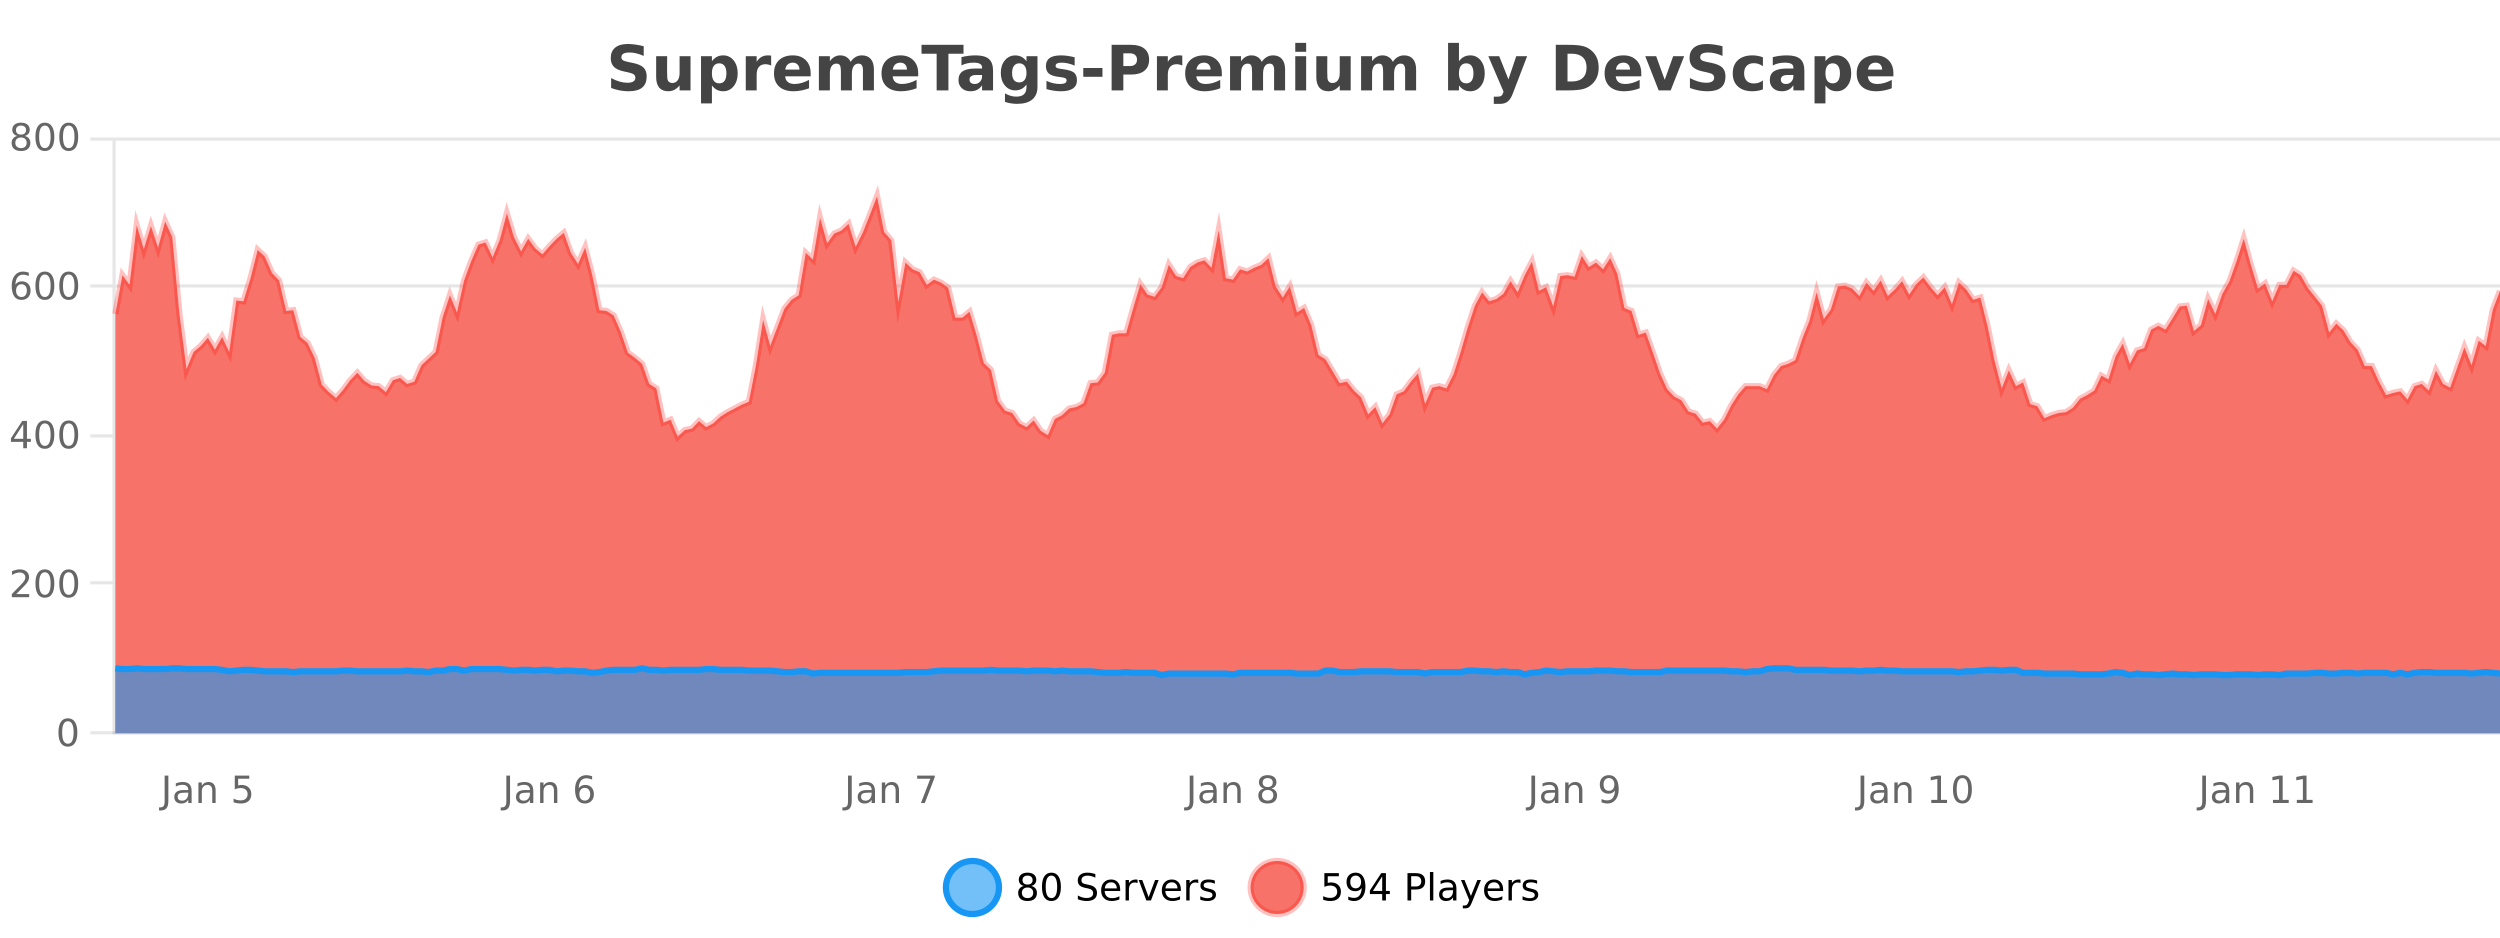 <?xml version="1.0" encoding="UTF-8"?>
<svg xmlns="http://www.w3.org/2000/svg" xmlns:xlink="http://www.w3.org/1999/xlink" width="800pt" height="300pt" viewBox="0 0 800 300" version="1.1">
<defs>
<clipPath id="clip1">
  <path d="M 274 263 L 348 263 L 348 300 L 274 300 Z M 274 263 "/>
</clipPath>
<clipPath id="clip2">
  <path d="M 371 263 L 446 263 L 446 300 L 371 300 Z M 371 263 "/>
</clipPath>
<clipPath id="clip3">
  <path d="M 36.906 62 L 800 62 L 800 234.602 L 36.906 234.602 Z M 36.906 62 "/>
</clipPath>
<clipPath id="clip4">
  <path d="M 35.906 43 L 800 43 L 800 169 L 35.906 169 Z M 35.906 43 "/>
</clipPath>
<clipPath id="clip5">
  <path d="M 36.906 213 L 800 213 L 800 234.602 L 36.906 234.602 Z M 36.906 213 "/>
</clipPath>
<clipPath id="clip6">
  <path d="M 35.906 185 L 800 185 L 800 235.602 L 35.906 235.602 Z M 35.906 185 "/>
</clipPath>
</defs>
<g id="surface292046">
<rect x="0" y="0" width="800" height="300" style="fill:rgb(100%,100%,100%);fill-opacity:1;stroke:none;"/>
<path style="fill:none;stroke-width:1;stroke-linecap:butt;stroke-linejoin:miter;stroke:rgb(0%,0%,0%);stroke-opacity:0.098;stroke-miterlimit:10;" d="M 37 234.5 L 800 234.5 "/>
<path style="fill:none;stroke-width:1;stroke-linecap:butt;stroke-linejoin:miter;stroke:rgb(0%,0%,0%);stroke-opacity:0.098;stroke-miterlimit:10;" d="M 28.906 234.5 L 36 234.5 "/>
<path style="fill:none;stroke-width:1;stroke-linecap:butt;stroke-linejoin:miter;stroke:rgb(0%,0%,0%);stroke-opacity:0.098;stroke-miterlimit:10;" d="M 37 186.5 L 800 186.5 "/>
<path style="fill:none;stroke-width:1;stroke-linecap:butt;stroke-linejoin:miter;stroke:rgb(0%,0%,0%);stroke-opacity:0.098;stroke-miterlimit:10;" d="M 28.906 186.5 L 36 186.5 "/>
<path style="fill:none;stroke-width:1;stroke-linecap:butt;stroke-linejoin:miter;stroke:rgb(0%,0%,0%);stroke-opacity:0.098;stroke-miterlimit:10;" d="M 37 139.5 L 800 139.5 "/>
<path style="fill:none;stroke-width:1;stroke-linecap:butt;stroke-linejoin:miter;stroke:rgb(0%,0%,0%);stroke-opacity:0.098;stroke-miterlimit:10;" d="M 28.906 139.5 L 36 139.5 "/>
<path style="fill:none;stroke-width:1;stroke-linecap:butt;stroke-linejoin:miter;stroke:rgb(0%,0%,0%);stroke-opacity:0.098;stroke-miterlimit:10;" d="M 37 91.5 L 800 91.5 "/>
<path style="fill:none;stroke-width:1;stroke-linecap:butt;stroke-linejoin:miter;stroke:rgb(0%,0%,0%);stroke-opacity:0.098;stroke-miterlimit:10;" d="M 28.906 91.5 L 36 91.5 "/>
<path style="fill:none;stroke-width:1;stroke-linecap:butt;stroke-linejoin:miter;stroke:rgb(0%,0%,0%);stroke-opacity:0.098;stroke-miterlimit:10;" d="M 37 44.5 L 800 44.5 "/>
<path style="fill:none;stroke-width:1;stroke-linecap:butt;stroke-linejoin:miter;stroke:rgb(0%,0%,0%);stroke-opacity:0.098;stroke-miterlimit:10;" d="M 28.906 44.5 L 36 44.5 "/>
<path style=" stroke:none;fill-rule:nonzero;fill:rgb(9.02%,58.824%,95.294%);fill-opacity:0.6;" d="M 319.672 284 C 319.672 288.688 315.871 292.484 311.188 292.484 C 306.5 292.484 302.699 288.688 302.699 284 C 302.699 279.312 306.5 275.516 311.188 275.516 C 315.871 275.516 319.672 279.312 319.672 284 Z M 319.672 284 "/>
<g clip-path="url(#clip1)" clip-rule="nonzero">
<path style="fill:none;stroke-width:2;stroke-linecap:butt;stroke-linejoin:miter;stroke:rgb(9.02%,58.824%,95.294%);stroke-opacity:1;stroke-miterlimit:10;" d="M 319.672 284 C 319.672 288.688 315.871 292.484 311.188 292.484 C 306.5 292.484 302.699 288.688 302.699 284 C 302.699 279.312 306.5 275.516 311.188 275.516 C 315.871 275.516 319.672 279.312 319.672 284 Z M 319.672 284 "/>
</g>
<path style=" stroke:none;fill-rule:nonzero;fill:rgb(0%,0%,0%);fill-opacity:1;" d="M 328.812 284 C 328.25 284 327.805 284.152 327.484 284.453 C 327.16 284.758 327 285.168 327 285.688 C 327 286.219 327.16 286.637 327.484 286.938 C 327.805 287.242 328.25 287.391 328.812 287.391 C 329.375 287.391 329.816 287.242 330.141 286.938 C 330.461 286.637 330.625 286.219 330.625 285.688 C 330.625 285.168 330.461 284.758 330.141 284.453 C 329.828 284.152 329.383 284 328.812 284 Z M 327.625 283.5 C 327.125 283.375 326.727 283.141 326.438 282.797 C 326.156 282.445 326.016 282.016 326.016 281.516 C 326.016 280.82 326.266 280.266 326.766 279.859 C 327.266 279.453 327.945 279.25 328.812 279.25 C 329.688 279.25 330.367 279.453 330.859 279.859 C 331.359 280.266 331.609 280.82 331.609 281.516 C 331.609 282.016 331.469 282.445 331.188 282.797 C 330.906 283.141 330.508 283.375 330 283.5 C 330.57 283.637 331.016 283.898 331.328 284.281 C 331.648 284.668 331.812 285.137 331.812 285.688 C 331.812 286.543 331.551 287.199 331.031 287.656 C 330.52 288.105 329.781 288.328 328.812 288.328 C 327.852 288.328 327.113 288.105 326.594 287.656 C 326.07 287.199 325.812 286.543 325.812 285.688 C 325.812 285.137 325.973 284.668 326.297 284.281 C 326.617 283.898 327.062 283.637 327.625 283.5 Z M 327.203 281.625 C 327.203 282.086 327.344 282.438 327.625 282.688 C 327.906 282.938 328.301 283.062 328.812 283.062 C 329.32 283.062 329.719 282.938 330 282.688 C 330.289 282.438 330.438 282.086 330.438 281.625 C 330.438 281.18 330.289 280.828 330 280.578 C 329.719 280.32 329.32 280.188 328.812 280.188 C 328.301 280.188 327.906 280.32 327.625 280.578 C 327.344 280.828 327.203 281.18 327.203 281.625 Z M 336.449 280.188 C 335.844 280.188 335.387 280.492 335.074 281.094 C 334.77 281.688 334.621 282.59 334.621 283.797 C 334.621 284.996 334.77 285.898 335.074 286.5 C 335.387 287.094 335.844 287.391 336.449 287.391 C 337.062 287.391 337.52 287.094 337.824 286.5 C 338.137 285.898 338.293 284.996 338.293 283.797 C 338.293 282.59 338.137 281.688 337.824 281.094 C 337.52 280.492 337.062 280.188 336.449 280.188 Z M 336.449 279.25 C 337.426 279.25 338.176 279.641 338.699 280.422 C 339.219 281.195 339.48 282.32 339.48 283.797 C 339.48 285.266 339.219 286.391 338.699 287.172 C 338.176 287.945 337.426 288.328 336.449 288.328 C 335.469 288.328 334.719 287.945 334.199 287.172 C 333.688 286.391 333.434 285.266 333.434 283.797 C 333.434 282.32 333.688 281.195 334.199 280.422 C 334.719 279.641 335.469 279.25 336.449 279.25 Z M 350.508 279.688 L 350.508 280.844 C 350.059 280.637 349.633 280.48 349.227 280.375 C 348.828 280.262 348.449 280.203 348.086 280.203 C 347.438 280.203 346.938 280.328 346.586 280.578 C 346.242 280.828 346.07 281.188 346.07 281.656 C 346.07 282.043 346.184 282.336 346.414 282.531 C 346.641 282.73 347.086 282.887 347.742 283 L 348.445 283.156 C 349.328 283.324 349.98 283.621 350.398 284.047 C 350.824 284.465 351.039 285.027 351.039 285.734 C 351.039 286.59 350.75 287.234 350.18 287.672 C 349.617 288.109 348.781 288.328 347.68 288.328 C 347.273 288.328 346.836 288.281 346.367 288.188 C 345.898 288.094 345.414 287.953 344.914 287.766 L 344.914 286.547 C 345.391 286.82 345.859 287.023 346.32 287.156 C 346.789 287.293 347.242 287.359 347.68 287.359 C 348.355 287.359 348.875 287.23 349.242 286.969 C 349.617 286.699 349.805 286.32 349.805 285.828 C 349.805 285.402 349.668 285.07 349.398 284.828 C 349.137 284.578 348.703 284.398 348.102 284.281 L 347.383 284.141 C 346.496 283.965 345.855 283.688 345.461 283.312 C 345.074 282.938 344.883 282.418 344.883 281.75 C 344.883 280.969 345.152 280.359 345.695 279.922 C 346.234 279.477 346.984 279.25 347.945 279.25 C 348.359 279.25 348.777 279.289 349.195 279.359 C 349.621 279.434 350.059 279.543 350.508 279.688 Z M 358.453 284.609 L 358.453 285.125 L 353.484 285.125 C 353.535 285.875 353.758 286.445 354.156 286.828 C 354.562 287.215 355.117 287.406 355.828 287.406 C 356.242 287.406 356.645 287.359 357.031 287.266 C 357.426 287.164 357.816 287.008 358.203 286.797 L 358.203 287.828 C 357.805 287.984 357.406 288.105 357 288.188 C 356.594 288.281 356.18 288.328 355.766 288.328 C 354.723 288.328 353.895 288.027 353.281 287.422 C 352.664 286.809 352.359 285.98 352.359 284.938 C 352.359 283.867 352.648 283.016 353.234 282.391 C 353.816 281.758 354.598 281.438 355.578 281.438 C 356.461 281.438 357.16 281.727 357.672 282.297 C 358.191 282.859 358.453 283.633 358.453 284.609 Z M 357.375 284.281 C 357.363 283.699 357.195 283.23 356.875 282.875 C 356.551 282.523 356.125 282.344 355.594 282.344 C 354.988 282.344 354.504 282.516 354.141 282.859 C 353.785 283.203 353.582 283.684 353.531 284.297 Z M 364.023 282.594 C 363.898 282.531 363.762 282.484 363.617 282.453 C 363.48 282.414 363.324 282.391 363.148 282.391 C 362.543 282.391 362.074 282.59 361.742 282.984 C 361.418 283.383 361.258 283.953 361.258 284.703 L 361.258 288.156 L 360.18 288.156 L 360.18 281.594 L 361.258 281.594 L 361.258 282.609 C 361.484 282.215 361.781 281.922 362.148 281.734 C 362.512 281.539 362.953 281.438 363.477 281.438 C 363.547 281.438 363.625 281.445 363.711 281.453 C 363.805 281.465 363.902 281.48 364.008 281.5 Z M 364.379 281.594 L 365.52 281.594 L 367.566 287.094 L 369.629 281.594 L 370.77 281.594 L 368.301 288.156 L 366.832 288.156 Z M 377.871 284.609 L 377.871 285.125 L 372.902 285.125 C 372.953 285.875 373.176 286.445 373.574 286.828 C 373.98 287.215 374.535 287.406 375.246 287.406 C 375.66 287.406 376.062 287.359 376.449 287.266 C 376.844 287.164 377.234 287.008 377.621 286.797 L 377.621 287.828 C 377.223 287.984 376.824 288.105 376.418 288.188 C 376.012 288.281 375.598 288.328 375.184 288.328 C 374.141 288.328 373.312 288.027 372.699 287.422 C 372.082 286.809 371.777 285.98 371.777 284.938 C 371.777 283.867 372.066 283.016 372.652 282.391 C 373.234 281.758 374.016 281.438 374.996 281.438 C 375.879 281.438 376.578 281.727 377.09 282.297 C 377.609 282.859 377.871 283.633 377.871 284.609 Z M 376.793 284.281 C 376.781 283.699 376.613 283.23 376.293 282.875 C 375.969 282.523 375.543 282.344 375.012 282.344 C 374.406 282.344 373.922 282.516 373.559 282.859 C 373.203 283.203 373 283.684 372.949 284.297 Z M 383.441 282.594 C 383.316 282.531 383.18 282.484 383.035 282.453 C 382.898 282.414 382.742 282.391 382.566 282.391 C 381.961 282.391 381.492 282.59 381.16 282.984 C 380.836 283.383 380.676 283.953 380.676 284.703 L 380.676 288.156 L 379.598 288.156 L 379.598 281.594 L 380.676 281.594 L 380.676 282.609 C 380.902 282.215 381.199 281.922 381.566 281.734 C 381.93 281.539 382.371 281.438 382.895 281.438 C 382.965 281.438 383.043 281.445 383.129 281.453 C 383.223 281.465 383.32 281.48 383.426 281.5 Z M 388.75 281.781 L 388.75 282.812 C 388.445 282.656 388.129 282.543 387.797 282.469 C 387.473 282.387 387.133 282.344 386.781 282.344 C 386.25 282.344 385.848 282.43 385.578 282.594 C 385.305 282.75 385.172 282.996 385.172 283.328 C 385.172 283.578 385.266 283.777 385.453 283.922 C 385.648 284.059 386.039 284.188 386.625 284.312 L 386.984 284.406 C 387.754 284.562 388.301 284.793 388.625 285.094 C 388.945 285.398 389.109 285.812 389.109 286.344 C 389.109 286.961 388.863 287.445 388.375 287.797 C 387.895 288.152 387.234 288.328 386.391 288.328 C 386.035 288.328 385.664 288.289 385.281 288.219 C 384.906 288.156 384.508 288.059 384.094 287.922 L 384.094 286.797 C 384.488 287.008 384.879 287.164 385.266 287.266 C 385.648 287.371 386.035 287.422 386.422 287.422 C 386.922 287.422 387.305 287.34 387.578 287.172 C 387.859 286.996 388 286.746 388 286.422 C 388 286.133 387.898 285.906 387.703 285.75 C 387.504 285.594 387.07 285.445 386.406 285.297 L 386.031 285.219 C 385.363 285.074 384.879 284.855 384.578 284.562 C 384.285 284.273 384.141 283.875 384.141 283.375 C 384.141 282.75 384.359 282.273 384.797 281.938 C 385.234 281.605 385.852 281.438 386.656 281.438 C 387.051 281.438 387.426 281.469 387.781 281.531 C 388.133 281.586 388.457 281.668 388.75 281.781 Z M 321.188 277.016 "/>
<path style=" stroke:none;fill-rule:nonzero;fill:rgb(96.863%,44.706%,40.784%);fill-opacity:1;" d="M 417.172 284 C 417.172 288.688 413.375 292.484 408.688 292.484 C 404 292.484 400.203 288.688 400.203 284 C 400.203 279.312 404 275.516 408.688 275.516 C 413.375 275.516 417.172 279.312 417.172 284 Z M 417.172 284 "/>
<g clip-path="url(#clip2)" clip-rule="nonzero">
<path style="fill:none;stroke-width:2;stroke-linecap:butt;stroke-linejoin:miter;stroke:rgb(100%,4.706%,0%);stroke-opacity:0.247;stroke-miterlimit:10;" d="M 417.172 284 C 417.172 288.688 413.375 292.484 408.688 292.484 C 404 292.484 400.203 288.688 400.203 284 C 400.203 279.312 404 275.516 408.688 275.516 C 413.375 275.516 417.172 279.312 417.172 284 Z M 417.172 284 "/>
</g>
<path style=" stroke:none;fill-rule:nonzero;fill:rgb(0%,0%,0%);fill-opacity:1;" d="M 423.797 279.406 L 428.438 279.406 L 428.438 280.406 L 424.875 280.406 L 424.875 282.547 C 425.051 282.484 425.223 282.445 425.391 282.422 C 425.566 282.391 425.738 282.375 425.906 282.375 C 426.883 282.375 427.66 282.648 428.234 283.188 C 428.805 283.719 429.094 284.438 429.094 285.344 C 429.094 286.293 428.797 287.027 428.203 287.547 C 427.617 288.07 426.797 288.328 425.734 288.328 C 425.359 288.328 424.977 288.297 424.594 288.234 C 424.219 288.172 423.828 288.078 423.422 287.953 L 423.422 286.766 C 423.773 286.953 424.141 287.094 424.516 287.188 C 424.891 287.281 425.285 287.328 425.703 287.328 C 426.379 287.328 426.914 287.152 427.312 286.797 C 427.707 286.445 427.906 285.961 427.906 285.344 C 427.906 284.742 427.707 284.262 427.312 283.906 C 426.914 283.555 426.379 283.375 425.703 283.375 C 425.391 283.375 425.07 283.414 424.75 283.484 C 424.438 283.547 424.117 283.652 423.797 283.797 Z M 431.449 287.969 L 431.449 286.891 C 431.75 287.039 432.051 287.148 432.355 287.219 C 432.656 287.293 432.957 287.328 433.262 287.328 C 434.043 287.328 434.637 287.07 435.043 286.547 C 435.457 286.016 435.691 285.215 435.746 284.141 C 435.527 284.484 435.238 284.746 434.887 284.922 C 434.543 285.102 434.156 285.188 433.73 285.188 C 432.855 285.188 432.16 284.93 431.652 284.406 C 431.141 283.875 430.887 283.148 430.887 282.219 C 430.887 281.324 431.152 280.605 431.684 280.062 C 432.215 279.523 432.922 279.25 433.809 279.25 C 434.816 279.25 435.59 279.641 436.121 280.422 C 436.66 281.195 436.934 282.32 436.934 283.797 C 436.934 285.172 436.605 286.273 435.949 287.094 C 435.293 287.918 434.41 288.328 433.309 288.328 C 433.004 288.328 432.703 288.297 432.402 288.234 C 432.098 288.18 431.781 288.094 431.449 287.969 Z M 433.809 284.266 C 434.34 284.266 434.762 284.086 435.074 283.719 C 435.387 283.355 435.543 282.855 435.543 282.219 C 435.543 281.594 435.387 281.102 435.074 280.734 C 434.762 280.371 434.34 280.188 433.809 280.188 C 433.277 280.188 432.855 280.371 432.543 280.734 C 432.238 281.102 432.09 281.594 432.09 282.219 C 432.09 282.855 432.238 283.355 432.543 283.719 C 432.855 284.086 433.277 284.266 433.809 284.266 Z M 442.305 280.438 L 439.32 285.109 L 442.305 285.109 Z M 441.992 279.406 L 443.492 279.406 L 443.492 285.109 L 444.742 285.109 L 444.742 286.094 L 443.492 286.094 L 443.492 288.156 L 442.305 288.156 L 442.305 286.094 L 438.367 286.094 L 438.367 284.953 Z M 451.578 280.375 L 451.578 283.672 L 453.062 283.672 C 453.613 283.672 454.039 283.531 454.344 283.25 C 454.645 282.961 454.797 282.547 454.797 282.016 C 454.797 281.496 454.645 281.094 454.344 280.812 C 454.039 280.523 453.613 280.375 453.062 280.375 Z M 450.391 279.406 L 453.062 279.406 C 454.051 279.406 454.797 279.633 455.297 280.078 C 455.797 280.516 456.047 281.164 456.047 282.016 C 456.047 282.883 455.797 283.539 455.297 283.984 C 454.797 284.422 454.051 284.641 453.062 284.641 L 451.578 284.641 L 451.578 288.156 L 450.391 288.156 Z M 457.582 279.031 L 458.66 279.031 L 458.66 288.156 L 457.582 288.156 Z M 463.898 284.859 C 463.031 284.859 462.43 284.961 462.086 285.156 C 461.75 285.355 461.586 285.695 461.586 286.172 C 461.586 286.559 461.711 286.867 461.961 287.094 C 462.219 287.312 462.562 287.422 462.992 287.422 C 463.594 287.422 464.074 287.215 464.43 286.797 C 464.793 286.371 464.977 285.805 464.977 285.094 L 464.977 284.859 Z M 466.055 284.406 L 466.055 288.156 L 464.977 288.156 L 464.977 287.156 C 464.727 287.555 464.418 287.852 464.055 288.047 C 463.688 288.234 463.242 288.328 462.711 288.328 C 462.031 288.328 461.496 288.141 461.102 287.766 C 460.703 287.383 460.508 286.875 460.508 286.25 C 460.508 285.512 460.75 284.953 461.242 284.578 C 461.742 284.203 462.48 284.016 463.461 284.016 L 464.977 284.016 L 464.977 283.906 C 464.977 283.406 464.809 283.023 464.477 282.75 C 464.152 282.48 463.699 282.344 463.117 282.344 C 462.742 282.344 462.371 282.391 462.008 282.484 C 461.652 282.578 461.312 282.715 460.992 282.891 L 460.992 281.891 C 461.387 281.734 461.766 281.621 462.133 281.547 C 462.508 281.477 462.871 281.438 463.227 281.438 C 464.172 281.438 464.883 281.684 465.352 282.172 C 465.82 282.664 466.055 283.406 466.055 284.406 Z M 471.004 288.766 C 470.699 289.547 470.402 290.055 470.113 290.297 C 469.82 290.535 469.434 290.656 468.957 290.656 L 468.098 290.656 L 468.098 289.75 L 468.723 289.75 C 469.023 289.75 469.254 289.676 469.41 289.531 C 469.574 289.395 469.758 289.066 469.957 288.547 L 470.16 288.047 L 467.504 281.594 L 468.645 281.594 L 470.691 286.719 L 472.754 281.594 L 473.895 281.594 Z M 480.996 284.609 L 480.996 285.125 L 476.027 285.125 C 476.078 285.875 476.301 286.445 476.699 286.828 C 477.105 287.215 477.66 287.406 478.371 287.406 C 478.785 287.406 479.188 287.359 479.574 287.266 C 479.969 287.164 480.359 287.008 480.746 286.797 L 480.746 287.828 C 480.348 287.984 479.949 288.105 479.543 288.188 C 479.137 288.281 478.723 288.328 478.309 288.328 C 477.266 288.328 476.438 288.027 475.824 287.422 C 475.207 286.809 474.902 285.98 474.902 284.938 C 474.902 283.867 475.191 283.016 475.777 282.391 C 476.359 281.758 477.141 281.438 478.121 281.438 C 479.004 281.438 479.703 281.727 480.215 282.297 C 480.734 282.859 480.996 283.633 480.996 284.609 Z M 479.918 284.281 C 479.906 283.699 479.738 283.23 479.418 282.875 C 479.094 282.523 478.668 282.344 478.137 282.344 C 477.531 282.344 477.047 282.516 476.684 282.859 C 476.328 283.203 476.125 283.684 476.074 284.297 Z M 486.566 282.594 C 486.441 282.531 486.305 282.484 486.16 282.453 C 486.023 282.414 485.867 282.391 485.691 282.391 C 485.086 282.391 484.617 282.59 484.285 282.984 C 483.961 283.383 483.801 283.953 483.801 284.703 L 483.801 288.156 L 482.723 288.156 L 482.723 281.594 L 483.801 281.594 L 483.801 282.609 C 484.027 282.215 484.324 281.922 484.691 281.734 C 485.055 281.539 485.496 281.438 486.02 281.438 C 486.09 281.438 486.168 281.445 486.254 281.453 C 486.348 281.465 486.445 281.48 486.551 281.5 Z M 491.875 281.781 L 491.875 282.812 C 491.57 282.656 491.254 282.543 490.922 282.469 C 490.598 282.387 490.258 282.344 489.906 282.344 C 489.375 282.344 488.973 282.43 488.703 282.594 C 488.43 282.75 488.297 282.996 488.297 283.328 C 488.297 283.578 488.391 283.777 488.578 283.922 C 488.773 284.059 489.164 284.188 489.75 284.312 L 490.109 284.406 C 490.879 284.562 491.426 284.793 491.75 285.094 C 492.07 285.398 492.234 285.812 492.234 286.344 C 492.234 286.961 491.988 287.445 491.5 287.797 C 491.02 288.152 490.359 288.328 489.516 288.328 C 489.16 288.328 488.789 288.289 488.406 288.219 C 488.031 288.156 487.633 288.059 487.219 287.922 L 487.219 286.797 C 487.613 287.008 488.004 287.164 488.391 287.266 C 488.773 287.371 489.16 287.422 489.547 287.422 C 490.047 287.422 490.43 287.34 490.703 287.172 C 490.984 286.996 491.125 286.746 491.125 286.422 C 491.125 286.133 491.023 285.906 490.828 285.75 C 490.629 285.594 490.195 285.445 489.531 285.297 L 489.156 285.219 C 488.488 285.074 488.004 284.855 487.703 284.562 C 487.41 284.273 487.266 283.875 487.266 283.375 C 487.266 282.75 487.484 282.273 487.922 281.938 C 488.359 281.605 488.977 281.438 489.781 281.438 C 490.176 281.438 490.551 281.469 490.906 281.531 C 491.258 281.586 491.582 281.668 491.875 281.781 Z M 418.688 277.016 "/>
<path style=" stroke:none;fill-rule:nonzero;fill:rgb(26.667%,26.667%,26.667%);fill-opacity:1;" d="M 205.984 14.797 L 205.984 17.891 C 205.18 17.527 204.398 17.258 203.641 17.078 C 202.879 16.891 202.16 16.797 201.484 16.797 C 200.586 16.797 199.922 16.922 199.484 17.172 C 199.055 17.422 198.844 17.809 198.844 18.328 C 198.844 18.715 198.988 19.016 199.281 19.234 C 199.57 19.453 200.098 19.641 200.859 19.797 L 202.453 20.125 C 204.078 20.449 205.227 20.945 205.906 21.609 C 206.594 22.277 206.938 23.219 206.938 24.438 C 206.938 26.043 206.457 27.242 205.5 28.031 C 204.551 28.812 203.098 29.203 201.141 29.203 C 200.211 29.203 199.281 29.113 198.344 28.938 C 197.414 28.762 196.488 28.5 195.562 28.156 L 195.562 24.984 C 196.488 25.484 197.383 25.859 198.25 26.109 C 199.125 26.359 199.969 26.484 200.781 26.484 C 201.602 26.484 202.227 26.352 202.656 26.078 C 203.094 25.797 203.312 25.402 203.312 24.891 C 203.312 24.445 203.16 24.094 202.859 23.844 C 202.566 23.594 201.977 23.371 201.094 23.172 L 199.641 22.859 C 198.18 22.547 197.113 22.055 196.438 21.375 C 195.77 20.688 195.438 19.762 195.438 18.594 C 195.438 17.148 195.906 16.031 196.844 15.25 C 197.781 14.469 199.129 14.078 200.891 14.078 C 201.691 14.078 202.516 14.141 203.359 14.266 C 204.203 14.383 205.078 14.559 205.984 14.797 Z M 209.969 24.656 L 209.969 17.984 L 213.484 17.984 L 213.484 19.078 C 213.484 19.672 213.477 20.418 213.469 21.312 C 213.469 22.211 213.469 22.805 213.469 23.094 C 213.469 23.98 213.488 24.617 213.531 25 C 213.582 25.387 213.66 25.668 213.766 25.844 C 213.91 26.074 214.098 26.25 214.328 26.375 C 214.555 26.5 214.82 26.562 215.125 26.562 C 215.852 26.562 216.426 26.281 216.844 25.719 C 217.258 25.156 217.469 24.383 217.469 23.391 L 217.469 17.984 L 220.969 17.984 L 220.969 28.922 L 217.469 28.922 L 217.469 27.344 C 216.938 27.98 216.375 28.449 215.781 28.75 C 215.195 29.051 214.551 29.203 213.844 29.203 C 212.582 29.203 211.617 28.82 210.953 28.047 C 210.297 27.266 209.969 26.137 209.969 24.656 Z M 227.812 27.344 L 227.812 33.078 L 224.328 33.078 L 224.328 17.984 L 227.812 17.984 L 227.812 19.578 C 228.301 18.945 228.836 18.477 229.422 18.172 C 230.004 17.871 230.676 17.719 231.438 17.719 C 232.789 17.719 233.898 18.258 234.766 19.328 C 235.629 20.402 236.062 21.781 236.062 23.469 C 236.062 25.148 235.629 26.523 234.766 27.594 C 233.898 28.668 232.789 29.203 231.438 29.203 C 230.676 29.203 230.004 29.051 229.422 28.75 C 228.836 28.449 228.301 27.98 227.812 27.344 Z M 230.141 20.266 C 229.391 20.266 228.812 20.543 228.406 21.094 C 228.008 21.637 227.812 22.43 227.812 23.469 C 227.812 24.5 228.008 25.293 228.406 25.844 C 228.812 26.398 229.391 26.672 230.141 26.672 C 230.891 26.672 231.461 26.402 231.859 25.859 C 232.254 25.309 232.453 24.512 232.453 23.469 C 232.453 22.43 232.254 21.637 231.859 21.094 C 231.461 20.543 230.891 20.266 230.141 20.266 Z M 246.773 20.969 C 246.461 20.824 246.152 20.719 245.852 20.656 C 245.547 20.586 245.246 20.547 244.945 20.547 C 244.039 20.547 243.34 20.836 242.852 21.406 C 242.371 21.98 242.133 22.805 242.133 23.875 L 242.133 28.922 L 238.648 28.922 L 238.648 17.984 L 242.133 17.984 L 242.133 19.781 C 242.578 19.062 243.094 18.543 243.68 18.219 C 244.262 17.887 244.961 17.719 245.773 17.719 C 245.898 17.719 246.027 17.727 246.164 17.734 C 246.297 17.746 246.496 17.766 246.758 17.797 Z M 259.414 23.422 L 259.414 24.422 L 251.242 24.422 C 251.324 25.246 251.621 25.859 252.133 26.266 C 252.641 26.672 253.352 26.875 254.258 26.875 C 254.996 26.875 255.75 26.766 256.523 26.547 C 257.293 26.328 258.086 26 258.898 25.562 L 258.898 28.25 C 258.074 28.562 257.246 28.797 256.414 28.953 C 255.59 29.117 254.766 29.203 253.945 29.203 C 251.965 29.203 250.422 28.703 249.32 27.703 C 248.227 26.695 247.68 25.281 247.68 23.469 C 247.68 21.68 248.215 20.273 249.289 19.25 C 250.371 18.23 251.855 17.719 253.742 17.719 C 255.461 17.719 256.836 18.242 257.867 19.281 C 258.898 20.312 259.414 21.695 259.414 23.422 Z M 255.82 22.266 C 255.82 21.602 255.625 21.062 255.242 20.656 C 254.855 20.25 254.352 20.047 253.727 20.047 C 253.047 20.047 252.496 20.242 252.07 20.625 C 251.652 21 251.391 21.547 251.289 22.266 Z M 272.199 19.797 C 272.645 19.121 273.172 18.605 273.777 18.25 C 274.391 17.898 275.062 17.719 275.793 17.719 C 277.043 17.719 277.996 18.109 278.652 18.891 C 279.316 19.664 279.652 20.789 279.652 22.266 L 279.652 28.922 L 276.137 28.922 L 276.137 23.219 C 276.137 23.137 276.137 23.047 276.137 22.953 C 276.145 22.859 276.152 22.73 276.152 22.562 C 276.152 21.793 276.035 21.234 275.809 20.891 C 275.578 20.539 275.207 20.359 274.699 20.359 C 274.043 20.359 273.531 20.637 273.168 21.188 C 272.801 21.73 272.613 22.516 272.605 23.547 L 272.605 28.922 L 269.09 28.922 L 269.09 23.219 C 269.09 22.012 268.984 21.234 268.777 20.891 C 268.566 20.539 268.199 20.359 267.668 20.359 C 266.988 20.359 266.469 20.637 266.105 21.188 C 265.738 21.73 265.559 22.516 265.559 23.547 L 265.559 28.922 L 262.043 28.922 L 262.043 17.984 L 265.559 17.984 L 265.559 19.578 C 265.996 18.965 266.488 18.5 267.043 18.188 C 267.594 17.875 268.207 17.719 268.887 17.719 C 269.637 17.719 270.301 17.902 270.887 18.266 C 271.469 18.633 271.906 19.141 272.199 19.797 Z M 293.82 23.422 L 293.82 24.422 L 285.648 24.422 C 285.73 25.246 286.027 25.859 286.539 26.266 C 287.047 26.672 287.758 26.875 288.664 26.875 C 289.402 26.875 290.156 26.766 290.93 26.547 C 291.699 26.328 292.492 26 293.305 25.562 L 293.305 28.25 C 292.48 28.562 291.652 28.797 290.82 28.953 C 289.996 29.117 289.172 29.203 288.352 29.203 C 286.371 29.203 284.828 28.703 283.727 27.703 C 282.633 26.695 282.086 25.281 282.086 23.469 C 282.086 21.68 282.621 20.273 283.695 19.25 C 284.777 18.23 286.262 17.719 288.148 17.719 C 289.867 17.719 291.242 18.242 292.273 19.281 C 293.305 20.312 293.82 21.695 293.82 23.422 Z M 290.227 22.266 C 290.227 21.602 290.031 21.062 289.648 20.656 C 289.262 20.25 288.758 20.047 288.133 20.047 C 287.453 20.047 286.902 20.242 286.477 20.625 C 286.059 21 285.797 21.547 285.695 22.266 Z M 294.883 14.344 L 308.32 14.344 L 308.32 17.188 L 303.492 17.188 L 303.492 28.922 L 299.727 28.922 L 299.727 17.188 L 294.883 17.188 Z M 312.434 24 C 311.703 24 311.156 24.125 310.793 24.375 C 310.426 24.617 310.246 24.98 310.246 25.469 C 310.246 25.906 310.391 26.25 310.684 26.5 C 310.984 26.75 311.395 26.875 311.918 26.875 C 312.574 26.875 313.125 26.641 313.574 26.172 C 314.031 25.703 314.262 25.117 314.262 24.406 L 314.262 24 Z M 317.777 22.688 L 317.777 28.922 L 314.262 28.922 L 314.262 27.297 C 313.793 27.965 313.262 28.449 312.668 28.75 C 312.082 29.051 311.371 29.203 310.527 29.203 C 309.402 29.203 308.484 28.875 307.777 28.219 C 307.066 27.555 306.715 26.695 306.715 25.641 C 306.715 24.359 307.152 23.422 308.027 22.828 C 308.91 22.227 310.301 21.922 312.199 21.922 L 314.262 21.922 L 314.262 21.641 C 314.262 21.09 314.043 20.688 313.605 20.438 C 313.168 20.18 312.484 20.047 311.559 20.047 C 310.809 20.047 310.109 20.125 309.465 20.281 C 308.816 20.43 308.219 20.648 307.668 20.938 L 307.668 18.281 C 308.418 18.094 309.168 17.953 309.918 17.859 C 310.676 17.766 311.438 17.719 312.199 17.719 C 314.168 17.719 315.59 18.109 316.465 18.891 C 317.34 19.664 317.777 20.93 317.777 22.688 Z M 328.477 27.062 C 327.996 27.699 327.465 28.168 326.883 28.469 C 326.297 28.773 325.625 28.922 324.867 28.922 C 323.531 28.922 322.43 28.398 321.555 27.344 C 320.688 26.293 320.258 24.953 320.258 23.328 C 320.258 21.695 320.688 20.355 321.555 19.312 C 322.43 18.262 323.531 17.734 324.867 17.734 C 325.625 17.734 326.297 17.887 326.883 18.188 C 327.465 18.492 327.996 18.965 328.477 19.609 L 328.477 17.984 L 331.992 17.984 L 331.992 27.812 C 331.992 29.57 331.434 30.914 330.32 31.844 C 329.215 32.77 327.605 33.234 325.492 33.234 C 324.812 33.234 324.152 33.18 323.508 33.078 C 322.871 32.973 322.23 32.816 321.586 32.609 L 321.586 29.875 C 322.199 30.227 322.797 30.488 323.383 30.656 C 323.965 30.832 324.555 30.922 325.148 30.922 C 326.293 30.922 327.133 30.672 327.664 30.172 C 328.203 29.672 328.477 28.887 328.477 27.812 Z M 326.164 20.266 C 325.445 20.266 324.883 20.531 324.477 21.062 C 324.07 21.594 323.867 22.352 323.867 23.328 C 323.867 24.328 324.059 25.09 324.445 25.609 C 324.84 26.121 325.414 26.375 326.164 26.375 C 326.891 26.375 327.461 26.109 327.867 25.578 C 328.273 25.047 328.477 24.297 328.477 23.328 C 328.477 22.352 328.273 21.594 327.867 21.062 C 327.461 20.531 326.891 20.266 326.164 20.266 Z M 343.887 18.328 L 343.887 20.984 C 343.145 20.672 342.426 20.438 341.73 20.281 C 341.031 20.125 340.371 20.047 339.746 20.047 C 339.09 20.047 338.598 20.133 338.277 20.297 C 337.953 20.465 337.793 20.719 337.793 21.062 C 337.793 21.344 337.91 21.559 338.152 21.703 C 338.402 21.852 338.84 21.961 339.465 22.031 L 340.09 22.125 C 341.879 22.355 343.082 22.73 343.699 23.25 C 344.312 23.773 344.621 24.59 344.621 25.703 C 344.621 26.871 344.188 27.746 343.324 28.328 C 342.469 28.914 341.191 29.203 339.496 29.203 C 338.766 29.203 338.016 29.145 337.246 29.031 C 336.473 28.918 335.684 28.746 334.871 28.516 L 334.871 25.859 C 335.566 26.203 336.281 26.461 337.012 26.625 C 337.738 26.793 338.484 26.875 339.246 26.875 C 339.934 26.875 340.449 26.781 340.793 26.594 C 341.137 26.406 341.309 26.125 341.309 25.75 C 341.309 25.438 341.188 25.211 340.949 25.062 C 340.707 24.906 340.234 24.789 339.527 24.703 L 338.918 24.625 C 337.355 24.43 336.262 24.07 335.637 23.547 C 335.012 23.016 334.699 22.215 334.699 21.141 C 334.699 19.984 335.094 19.125 335.887 18.562 C 336.688 18 337.906 17.719 339.543 17.719 C 340.188 17.719 340.863 17.773 341.574 17.875 C 342.281 17.969 343.051 18.121 343.887 18.328 Z M 346.648 21.75 L 352.789 21.75 L 352.789 24.578 L 346.648 24.578 Z M 355.719 14.344 L 361.953 14.344 C 363.805 14.344 365.227 14.758 366.219 15.578 C 367.219 16.402 367.719 17.574 367.719 19.094 C 367.719 20.625 367.219 21.805 366.219 22.625 C 365.227 23.449 363.805 23.859 361.953 23.859 L 359.469 23.859 L 359.469 28.922 L 355.719 28.922 Z M 359.469 17.062 L 359.469 21.141 L 361.547 21.141 C 362.273 21.141 362.836 20.965 363.234 20.609 C 363.641 20.258 363.844 19.75 363.844 19.094 C 363.844 18.449 363.641 17.949 363.234 17.594 C 362.836 17.242 362.273 17.062 361.547 17.062 Z M 378.344 20.969 C 378.031 20.824 377.723 20.719 377.422 20.656 C 377.117 20.586 376.816 20.547 376.516 20.547 C 375.609 20.547 374.91 20.836 374.422 21.406 C 373.941 21.98 373.703 22.805 373.703 23.875 L 373.703 28.922 L 370.219 28.922 L 370.219 17.984 L 373.703 17.984 L 373.703 19.781 C 374.148 19.062 374.664 18.543 375.25 18.219 C 375.832 17.887 376.531 17.719 377.344 17.719 C 377.469 17.719 377.598 17.727 377.734 17.734 C 377.867 17.746 378.066 17.766 378.328 17.797 Z M 390.988 23.422 L 390.988 24.422 L 382.816 24.422 C 382.898 25.246 383.195 25.859 383.707 26.266 C 384.215 26.672 384.926 26.875 385.832 26.875 C 386.57 26.875 387.324 26.766 388.098 26.547 C 388.867 26.328 389.66 26 390.473 25.562 L 390.473 28.25 C 389.648 28.562 388.82 28.797 387.988 28.953 C 387.164 29.117 386.34 29.203 385.52 29.203 C 383.539 29.203 381.996 28.703 380.895 27.703 C 379.801 26.695 379.254 25.281 379.254 23.469 C 379.254 21.68 379.789 20.273 380.863 19.25 C 381.945 18.23 383.43 17.719 385.316 17.719 C 387.035 17.719 388.41 18.242 389.441 19.281 C 390.473 20.312 390.988 21.695 390.988 23.422 Z M 387.395 22.266 C 387.395 21.602 387.199 21.062 386.816 20.656 C 386.43 20.25 385.926 20.047 385.301 20.047 C 384.621 20.047 384.07 20.242 383.645 20.625 C 383.227 21 382.965 21.547 382.863 22.266 Z M 403.773 19.797 C 404.219 19.121 404.746 18.605 405.352 18.25 C 405.965 17.898 406.637 17.719 407.367 17.719 C 408.617 17.719 409.57 18.109 410.227 18.891 C 410.891 19.664 411.227 20.789 411.227 22.266 L 411.227 28.922 L 407.711 28.922 L 407.711 23.219 C 407.711 23.137 407.711 23.047 407.711 22.953 C 407.719 22.859 407.727 22.73 407.727 22.562 C 407.727 21.793 407.609 21.234 407.383 20.891 C 407.152 20.539 406.781 20.359 406.273 20.359 C 405.617 20.359 405.105 20.637 404.742 21.188 C 404.375 21.73 404.188 22.516 404.18 23.547 L 404.18 28.922 L 400.664 28.922 L 400.664 23.219 C 400.664 22.012 400.559 21.234 400.352 20.891 C 400.141 20.539 399.773 20.359 399.242 20.359 C 398.562 20.359 398.043 20.637 397.68 21.188 C 397.312 21.73 397.133 22.516 397.133 23.547 L 397.133 28.922 L 393.617 28.922 L 393.617 17.984 L 397.133 17.984 L 397.133 19.578 C 397.57 18.965 398.062 18.5 398.617 18.188 C 399.168 17.875 399.781 17.719 400.461 17.719 C 401.211 17.719 401.875 17.902 402.461 18.266 C 403.043 18.633 403.48 19.141 403.773 19.797 Z M 414.484 17.984 L 417.969 17.984 L 417.969 28.922 L 414.484 28.922 Z M 414.484 13.719 L 417.969 13.719 L 417.969 16.578 L 414.484 16.578 Z M 421.219 24.656 L 421.219 17.984 L 424.734 17.984 L 424.734 19.078 C 424.734 19.672 424.727 20.418 424.719 21.312 C 424.719 22.211 424.719 22.805 424.719 23.094 C 424.719 23.98 424.738 24.617 424.781 25 C 424.832 25.387 424.91 25.668 425.016 25.844 C 425.16 26.074 425.348 26.25 425.578 26.375 C 425.805 26.5 426.07 26.562 426.375 26.562 C 427.102 26.562 427.676 26.281 428.094 25.719 C 428.508 25.156 428.719 24.383 428.719 23.391 L 428.719 17.984 L 432.219 17.984 L 432.219 28.922 L 428.719 28.922 L 428.719 27.344 C 428.188 27.98 427.625 28.449 427.031 28.75 C 426.445 29.051 425.801 29.203 425.094 29.203 C 423.832 29.203 422.867 28.82 422.203 28.047 C 421.547 27.266 421.219 26.137 421.219 24.656 Z M 445.703 19.797 C 446.148 19.121 446.676 18.605 447.281 18.25 C 447.895 17.898 448.566 17.719 449.297 17.719 C 450.547 17.719 451.5 18.109 452.156 18.891 C 452.82 19.664 453.156 20.789 453.156 22.266 L 453.156 28.922 L 449.641 28.922 L 449.641 23.219 C 449.641 23.137 449.641 23.047 449.641 22.953 C 449.648 22.859 449.656 22.73 449.656 22.562 C 449.656 21.793 449.539 21.234 449.312 20.891 C 449.082 20.539 448.711 20.359 448.203 20.359 C 447.547 20.359 447.035 20.637 446.672 21.188 C 446.305 21.73 446.117 22.516 446.109 23.547 L 446.109 28.922 L 442.594 28.922 L 442.594 23.219 C 442.594 22.012 442.488 21.234 442.281 20.891 C 442.07 20.539 441.703 20.359 441.172 20.359 C 440.492 20.359 439.973 20.637 439.609 21.188 C 439.242 21.73 439.062 22.516 439.062 23.547 L 439.062 28.922 L 435.547 28.922 L 435.547 17.984 L 439.062 17.984 L 439.062 19.578 C 439.5 18.965 439.992 18.5 440.547 18.188 C 441.098 17.875 441.711 17.719 442.391 17.719 C 443.141 17.719 443.805 17.902 444.391 18.266 C 444.973 18.633 445.41 19.141 445.703 19.797 Z M 469.195 26.672 C 469.945 26.672 470.516 26.402 470.914 25.859 C 471.309 25.309 471.508 24.512 471.508 23.469 C 471.508 22.43 471.309 21.637 470.914 21.094 C 470.516 20.543 469.945 20.266 469.195 20.266 C 468.445 20.266 467.867 20.543 467.461 21.094 C 467.062 21.637 466.867 22.43 466.867 23.469 C 466.867 24.5 467.062 25.293 467.461 25.844 C 467.867 26.398 468.445 26.672 469.195 26.672 Z M 466.867 19.578 C 467.355 18.945 467.891 18.477 468.477 18.172 C 469.059 17.871 469.73 17.719 470.492 17.719 C 471.844 17.719 472.953 18.258 473.82 19.328 C 474.684 20.402 475.117 21.781 475.117 23.469 C 475.117 25.148 474.684 26.523 473.82 27.594 C 472.953 28.668 471.844 29.203 470.492 29.203 C 469.73 29.203 469.059 29.051 468.477 28.75 C 467.891 28.449 467.355 27.98 466.867 27.344 L 466.867 28.922 L 463.383 28.922 L 463.383 13.719 L 466.867 13.719 Z M 476.262 17.984 L 479.746 17.984 L 482.699 25.406 L 485.199 17.984 L 488.684 17.984 L 484.09 29.953 C 483.629 31.172 483.09 32.02 482.465 32.5 C 481.848 32.988 481.043 33.234 480.043 33.234 L 478.012 33.234 L 478.012 30.938 L 479.105 30.938 C 479.699 30.938 480.129 30.844 480.402 30.656 C 480.672 30.469 480.879 30.129 481.027 29.641 L 481.137 29.344 Z M 501.605 17.188 L 501.605 26.078 L 502.949 26.078 C 504.488 26.078 505.668 25.699 506.48 24.938 C 507.293 24.18 507.699 23.07 507.699 21.609 C 507.699 20.172 507.293 19.078 506.48 18.328 C 505.676 17.57 504.5 17.188 502.949 17.188 Z M 497.855 14.344 L 501.809 14.344 C 504.027 14.344 505.676 14.5 506.762 14.812 C 507.844 15.125 508.77 15.664 509.543 16.422 C 510.23 17.078 510.738 17.84 511.074 18.703 C 511.406 19.559 511.574 20.527 511.574 21.609 C 511.574 22.715 511.406 23.699 511.074 24.562 C 510.738 25.43 510.23 26.188 509.543 26.844 C 508.762 27.594 507.824 28.133 506.73 28.453 C 505.637 28.766 503.996 28.922 501.809 28.922 L 497.855 28.922 Z M 525.207 23.422 L 525.207 24.422 L 517.035 24.422 C 517.117 25.246 517.414 25.859 517.926 26.266 C 518.434 26.672 519.145 26.875 520.051 26.875 C 520.789 26.875 521.543 26.766 522.316 26.547 C 523.086 26.328 523.879 26 524.691 25.562 L 524.691 28.25 C 523.867 28.562 523.039 28.797 522.207 28.953 C 521.383 29.117 520.559 29.203 519.738 29.203 C 517.758 29.203 516.215 28.703 515.113 27.703 C 514.02 26.695 513.473 25.281 513.473 23.469 C 513.473 21.68 514.008 20.273 515.082 19.25 C 516.164 18.23 517.648 17.719 519.535 17.719 C 521.254 17.719 522.629 18.242 523.66 19.281 C 524.691 20.312 525.207 21.695 525.207 23.422 Z M 521.613 22.266 C 521.613 21.602 521.418 21.062 521.035 20.656 C 520.648 20.25 520.145 20.047 519.52 20.047 C 518.84 20.047 518.289 20.242 517.863 20.625 C 517.445 21 517.184 21.547 517.082 22.266 Z M 526.477 17.984 L 529.977 17.984 L 532.711 25.547 L 535.414 17.984 L 538.93 17.984 L 534.617 28.922 L 530.773 28.922 Z M 551.199 14.797 L 551.199 17.891 C 550.395 17.527 549.613 17.258 548.855 17.078 C 548.094 16.891 547.375 16.797 546.699 16.797 C 545.801 16.797 545.137 16.922 544.699 17.172 C 544.27 17.422 544.059 17.809 544.059 18.328 C 544.059 18.715 544.203 19.016 544.496 19.234 C 544.785 19.453 545.312 19.641 546.074 19.797 L 547.668 20.125 C 549.293 20.449 550.441 20.945 551.121 21.609 C 551.809 22.277 552.152 23.219 552.152 24.438 C 552.152 26.043 551.672 27.242 550.715 28.031 C 549.766 28.812 548.312 29.203 546.355 29.203 C 545.426 29.203 544.496 29.113 543.559 28.938 C 542.629 28.762 541.703 28.5 540.777 28.156 L 540.777 24.984 C 541.703 25.484 542.598 25.859 543.465 26.109 C 544.34 26.359 545.184 26.484 545.996 26.484 C 546.816 26.484 547.441 26.352 547.871 26.078 C 548.309 25.797 548.527 25.402 548.527 24.891 C 548.527 24.445 548.375 24.094 548.074 23.844 C 547.781 23.594 547.191 23.371 546.309 23.172 L 544.855 22.859 C 543.395 22.547 542.328 22.055 541.652 21.375 C 540.984 20.688 540.652 19.762 540.652 18.594 C 540.652 17.148 541.121 16.031 542.059 15.25 C 542.996 14.469 544.344 14.078 546.105 14.078 C 546.906 14.078 547.73 14.141 548.574 14.266 C 549.418 14.383 550.293 14.559 551.199 14.797 Z M 564.133 18.328 L 564.133 21.172 C 563.664 20.852 563.188 20.609 562.711 20.453 C 562.23 20.297 561.73 20.219 561.211 20.219 C 560.242 20.219 559.48 20.508 558.93 21.078 C 558.387 21.641 558.117 22.438 558.117 23.469 C 558.117 24.492 558.387 25.289 558.93 25.859 C 559.48 26.422 560.242 26.703 561.211 26.703 C 561.762 26.703 562.281 26.625 562.773 26.469 C 563.262 26.305 563.715 26.059 564.133 25.734 L 564.133 28.594 C 563.59 28.805 563.039 28.953 562.477 29.047 C 561.914 29.148 561.344 29.203 560.773 29.203 C 558.805 29.203 557.262 28.699 556.148 27.688 C 555.031 26.68 554.477 25.273 554.477 23.469 C 554.477 21.656 555.031 20.246 556.148 19.234 C 557.262 18.227 558.805 17.719 560.773 17.719 C 561.344 17.719 561.906 17.773 562.461 17.875 C 563.023 17.969 563.578 18.121 564.133 18.328 Z M 572.055 24 C 571.324 24 570.777 24.125 570.414 24.375 C 570.047 24.617 569.867 24.98 569.867 25.469 C 569.867 25.906 570.012 26.25 570.305 26.5 C 570.605 26.75 571.016 26.875 571.539 26.875 C 572.195 26.875 572.746 26.641 573.195 26.172 C 573.652 25.703 573.883 25.117 573.883 24.406 L 573.883 24 Z M 577.398 22.688 L 577.398 28.922 L 573.883 28.922 L 573.883 27.297 C 573.414 27.965 572.883 28.449 572.289 28.75 C 571.703 29.051 570.992 29.203 570.148 29.203 C 569.023 29.203 568.105 28.875 567.398 28.219 C 566.688 27.555 566.336 26.695 566.336 25.641 C 566.336 24.359 566.773 23.422 567.648 22.828 C 568.531 22.227 569.922 21.922 571.82 21.922 L 573.883 21.922 L 573.883 21.641 C 573.883 21.09 573.664 20.688 573.227 20.438 C 572.789 20.18 572.105 20.047 571.18 20.047 C 570.43 20.047 569.73 20.125 569.086 20.281 C 568.438 20.43 567.84 20.648 567.289 20.938 L 567.289 18.281 C 568.039 18.094 568.789 17.953 569.539 17.859 C 570.297 17.766 571.059 17.719 571.82 17.719 C 573.789 17.719 575.211 18.109 576.086 18.891 C 576.961 19.664 577.398 20.93 577.398 22.688 Z M 584.141 27.344 L 584.141 33.078 L 580.656 33.078 L 580.656 17.984 L 584.141 17.984 L 584.141 19.578 C 584.629 18.945 585.164 18.477 585.75 18.172 C 586.332 17.871 587.004 17.719 587.766 17.719 C 589.117 17.719 590.227 18.258 591.094 19.328 C 591.957 20.402 592.391 21.781 592.391 23.469 C 592.391 25.148 591.957 26.523 591.094 27.594 C 590.227 28.668 589.117 29.203 587.766 29.203 C 587.004 29.203 586.332 29.051 585.75 28.75 C 585.164 28.449 584.629 27.98 584.141 27.344 Z M 586.469 20.266 C 585.719 20.266 585.141 20.543 584.734 21.094 C 584.336 21.637 584.141 22.43 584.141 23.469 C 584.141 24.5 584.336 25.293 584.734 25.844 C 585.141 26.398 585.719 26.672 586.469 26.672 C 587.219 26.672 587.789 26.402 588.188 25.859 C 588.582 25.309 588.781 24.512 588.781 23.469 C 588.781 22.43 588.582 21.637 588.188 21.094 C 587.789 20.543 587.219 20.266 586.469 20.266 Z M 605.883 23.422 L 605.883 24.422 L 597.711 24.422 C 597.793 25.246 598.09 25.859 598.602 26.266 C 599.109 26.672 599.82 26.875 600.727 26.875 C 601.465 26.875 602.219 26.766 602.992 26.547 C 603.762 26.328 604.555 26 605.367 25.562 L 605.367 28.25 C 604.543 28.562 603.715 28.797 602.883 28.953 C 602.059 29.117 601.234 29.203 600.414 29.203 C 598.434 29.203 596.891 28.703 595.789 27.703 C 594.695 26.695 594.148 25.281 594.148 23.469 C 594.148 21.68 594.684 20.273 595.758 19.25 C 596.84 18.23 598.324 17.719 600.211 17.719 C 601.93 17.719 603.305 18.242 604.336 19.281 C 605.367 20.312 605.883 21.695 605.883 23.422 Z M 602.289 22.266 C 602.289 21.602 602.094 21.062 601.711 20.656 C 601.324 20.25 600.82 20.047 600.195 20.047 C 599.516 20.047 598.965 20.242 598.539 20.625 C 598.121 21 597.859 21.547 597.758 22.266 Z M 194 10.359 "/>
<path style="fill:none;stroke-width:1;stroke-linecap:butt;stroke-linejoin:miter;stroke:rgb(0%,0%,0%);stroke-opacity:0.098;stroke-miterlimit:10;" d="M 36 234.5 L 801 234.5 "/>
<path style=" stroke:none;fill-rule:nonzero;fill:rgb(40%,40%,40%);fill-opacity:1;" d="M 52.688 248.203 L 53.875 248.203 L 53.875 256.344 C 53.875 257.395 53.672 258.16 53.266 258.641 C 52.867 259.117 52.227 259.359 51.344 259.359 L 50.891 259.359 L 50.891 258.359 L 51.266 258.359 C 51.785 258.359 52.148 258.211 52.359 257.922 C 52.578 257.629 52.688 257.102 52.688 256.344 Z M 59.164 253.656 C 58.297 253.656 57.695 253.758 57.352 253.953 C 57.016 254.152 56.852 254.492 56.852 254.969 C 56.852 255.355 56.977 255.664 57.227 255.891 C 57.484 256.109 57.828 256.219 58.258 256.219 C 58.859 256.219 59.34 256.012 59.695 255.594 C 60.059 255.168 60.242 254.602 60.242 253.891 L 60.242 253.656 Z M 61.32 253.203 L 61.32 256.953 L 60.242 256.953 L 60.242 255.953 C 59.992 256.352 59.684 256.648 59.32 256.844 C 58.953 257.031 58.508 257.125 57.977 257.125 C 57.297 257.125 56.762 256.938 56.367 256.562 C 55.969 256.18 55.773 255.672 55.773 255.047 C 55.773 254.309 56.016 253.75 56.508 253.375 C 57.008 253 57.746 252.812 58.727 252.812 L 60.242 252.812 L 60.242 252.703 C 60.242 252.203 60.074 251.82 59.742 251.547 C 59.418 251.277 58.965 251.141 58.383 251.141 C 58.008 251.141 57.637 251.188 57.273 251.281 C 56.918 251.375 56.578 251.512 56.258 251.688 L 56.258 250.688 C 56.652 250.531 57.031 250.418 57.398 250.344 C 57.773 250.273 58.137 250.234 58.492 250.234 C 59.438 250.234 60.148 250.48 60.617 250.969 C 61.086 251.461 61.32 252.203 61.32 253.203 Z M 69 252.984 L 69 256.953 L 67.922 256.953 L 67.922 253.031 C 67.922 252.406 67.797 251.945 67.547 251.641 C 67.305 251.328 66.945 251.172 66.469 251.172 C 65.883 251.172 65.422 251.359 65.078 251.734 C 64.742 252.102 64.578 252.605 64.578 253.25 L 64.578 256.953 L 63.5 256.953 L 63.5 250.391 L 64.578 250.391 L 64.578 251.406 C 64.836 251.012 65.141 250.719 65.484 250.531 C 65.836 250.336 66.242 250.234 66.703 250.234 C 67.453 250.234 68.02 250.469 68.406 250.938 C 68.801 251.398 69 252.078 69 252.984 Z M 75.125 248.203 L 79.766 248.203 L 79.766 249.203 L 76.203 249.203 L 76.203 251.344 C 76.379 251.281 76.551 251.242 76.719 251.219 C 76.895 251.188 77.066 251.172 77.234 251.172 C 78.211 251.172 78.988 251.445 79.562 251.984 C 80.133 252.516 80.422 253.234 80.422 254.141 C 80.422 255.09 80.125 255.824 79.531 256.344 C 78.945 256.867 78.125 257.125 77.062 257.125 C 76.688 257.125 76.305 257.094 75.922 257.031 C 75.547 256.969 75.156 256.875 74.75 256.75 L 74.75 255.562 C 75.102 255.75 75.469 255.891 75.844 255.984 C 76.219 256.078 76.613 256.125 77.031 256.125 C 77.707 256.125 78.242 255.949 78.641 255.594 C 79.035 255.242 79.234 254.758 79.234 254.141 C 79.234 253.539 79.035 253.059 78.641 252.703 C 78.242 252.352 77.707 252.172 77.031 252.172 C 76.719 252.172 76.398 252.211 76.078 252.281 C 75.766 252.344 75.445 252.449 75.125 252.594 Z M 51.516 245.816 "/>
<path style=" stroke:none;fill-rule:nonzero;fill:rgb(40%,40%,40%);fill-opacity:1;" d="M 162.027 248.203 L 163.215 248.203 L 163.215 256.344 C 163.215 257.395 163.012 258.16 162.605 258.641 C 162.207 259.117 161.566 259.359 160.684 259.359 L 160.23 259.359 L 160.23 258.359 L 160.605 258.359 C 161.125 258.359 161.488 258.211 161.699 257.922 C 161.918 257.629 162.027 257.102 162.027 256.344 Z M 168.504 253.656 C 167.637 253.656 167.035 253.758 166.691 253.953 C 166.355 254.152 166.191 254.492 166.191 254.969 C 166.191 255.355 166.316 255.664 166.566 255.891 C 166.824 256.109 167.168 256.219 167.598 256.219 C 168.199 256.219 168.68 256.012 169.035 255.594 C 169.398 255.168 169.582 254.602 169.582 253.891 L 169.582 253.656 Z M 170.66 253.203 L 170.66 256.953 L 169.582 256.953 L 169.582 255.953 C 169.332 256.352 169.023 256.648 168.66 256.844 C 168.293 257.031 167.848 257.125 167.316 257.125 C 166.637 257.125 166.102 256.938 165.707 256.562 C 165.309 256.18 165.113 255.672 165.113 255.047 C 165.113 254.309 165.355 253.75 165.848 253.375 C 166.348 253 167.086 252.812 168.066 252.812 L 169.582 252.812 L 169.582 252.703 C 169.582 252.203 169.414 251.82 169.082 251.547 C 168.758 251.277 168.305 251.141 167.723 251.141 C 167.348 251.141 166.977 251.188 166.613 251.281 C 166.258 251.375 165.918 251.512 165.598 251.688 L 165.598 250.688 C 165.992 250.531 166.371 250.418 166.738 250.344 C 167.113 250.273 167.477 250.234 167.832 250.234 C 168.777 250.234 169.488 250.48 169.957 250.969 C 170.426 251.461 170.66 252.203 170.66 253.203 Z M 178.344 252.984 L 178.344 256.953 L 177.266 256.953 L 177.266 253.031 C 177.266 252.406 177.141 251.945 176.891 251.641 C 176.648 251.328 176.289 251.172 175.812 251.172 C 175.227 251.172 174.766 251.359 174.422 251.734 C 174.086 252.102 173.922 252.605 173.922 253.25 L 173.922 256.953 L 172.844 256.953 L 172.844 250.391 L 173.922 250.391 L 173.922 251.406 C 174.18 251.012 174.484 250.719 174.828 250.531 C 175.18 250.336 175.586 250.234 176.047 250.234 C 176.797 250.234 177.363 250.469 177.75 250.938 C 178.145 251.398 178.344 252.078 178.344 252.984 Z M 187.137 252.109 C 186.605 252.109 186.184 252.293 185.871 252.656 C 185.559 253.023 185.402 253.516 185.402 254.141 C 185.402 254.777 185.559 255.277 185.871 255.641 C 186.184 256.008 186.605 256.188 187.137 256.188 C 187.668 256.188 188.082 256.008 188.387 255.641 C 188.699 255.277 188.855 254.777 188.855 254.141 C 188.855 253.516 188.699 253.023 188.387 252.656 C 188.082 252.293 187.668 252.109 187.137 252.109 Z M 189.48 248.391 L 189.48 249.469 C 189.176 249.336 188.875 249.23 188.574 249.156 C 188.27 249.086 187.973 249.047 187.684 249.047 C 186.902 249.047 186.301 249.312 185.887 249.844 C 185.48 250.367 185.246 251.156 185.184 252.219 C 185.41 251.887 185.699 251.633 186.043 251.453 C 186.395 251.266 186.781 251.172 187.199 251.172 C 188.074 251.172 188.766 251.438 189.277 251.969 C 189.785 252.5 190.043 253.227 190.043 254.141 C 190.043 255.047 189.777 255.773 189.246 256.312 C 188.715 256.855 188.012 257.125 187.137 257.125 C 186.113 257.125 185.34 256.742 184.809 255.969 C 184.277 255.188 184.012 254.062 184.012 252.594 C 184.012 251.211 184.34 250.105 184.996 249.281 C 185.652 248.461 186.531 248.047 187.637 248.047 C 187.926 248.047 188.223 248.078 188.527 248.141 C 188.828 248.195 189.145 248.277 189.48 248.391 Z M 160.855 245.816 "/>
<path style=" stroke:none;fill-rule:nonzero;fill:rgb(40%,40%,40%);fill-opacity:1;" d="M 271.367 248.203 L 272.555 248.203 L 272.555 256.344 C 272.555 257.395 272.352 258.16 271.945 258.641 C 271.547 259.117 270.906 259.359 270.023 259.359 L 269.57 259.359 L 269.57 258.359 L 269.945 258.359 C 270.465 258.359 270.828 258.211 271.039 257.922 C 271.258 257.629 271.367 257.102 271.367 256.344 Z M 277.844 253.656 C 276.977 253.656 276.375 253.758 276.031 253.953 C 275.695 254.152 275.531 254.492 275.531 254.969 C 275.531 255.355 275.656 255.664 275.906 255.891 C 276.164 256.109 276.508 256.219 276.938 256.219 C 277.539 256.219 278.02 256.012 278.375 255.594 C 278.738 255.168 278.922 254.602 278.922 253.891 L 278.922 253.656 Z M 280 253.203 L 280 256.953 L 278.922 256.953 L 278.922 255.953 C 278.672 256.352 278.363 256.648 278 256.844 C 277.633 257.031 277.188 257.125 276.656 257.125 C 275.977 257.125 275.441 256.938 275.047 256.562 C 274.648 256.18 274.453 255.672 274.453 255.047 C 274.453 254.309 274.695 253.75 275.188 253.375 C 275.688 253 276.426 252.812 277.406 252.812 L 278.922 252.812 L 278.922 252.703 C 278.922 252.203 278.754 251.82 278.422 251.547 C 278.098 251.277 277.645 251.141 277.062 251.141 C 276.688 251.141 276.316 251.188 275.953 251.281 C 275.598 251.375 275.258 251.512 274.938 251.688 L 274.938 250.688 C 275.332 250.531 275.711 250.418 276.078 250.344 C 276.453 250.273 276.816 250.234 277.172 250.234 C 278.117 250.234 278.828 250.48 279.297 250.969 C 279.766 251.461 280 252.203 280 253.203 Z M 287.68 252.984 L 287.68 256.953 L 286.602 256.953 L 286.602 253.031 C 286.602 252.406 286.477 251.945 286.227 251.641 C 285.984 251.328 285.625 251.172 285.148 251.172 C 284.562 251.172 284.102 251.359 283.758 251.734 C 283.422 252.102 283.258 252.605 283.258 253.25 L 283.258 256.953 L 282.18 256.953 L 282.18 250.391 L 283.258 250.391 L 283.258 251.406 C 283.516 251.012 283.82 250.719 284.164 250.531 C 284.516 250.336 284.922 250.234 285.383 250.234 C 286.133 250.234 286.699 250.469 287.086 250.938 C 287.48 251.398 287.68 252.078 287.68 252.984 Z M 293.492 248.203 L 299.117 248.203 L 299.117 248.703 L 295.945 256.953 L 294.711 256.953 L 297.695 249.203 L 293.492 249.203 Z M 270.195 245.816 "/>
<path style=" stroke:none;fill-rule:nonzero;fill:rgb(40%,40%,40%);fill-opacity:1;" d="M 380.707 248.203 L 381.895 248.203 L 381.895 256.344 C 381.895 257.395 381.691 258.16 381.285 258.641 C 380.887 259.117 380.246 259.359 379.363 259.359 L 378.91 259.359 L 378.91 258.359 L 379.285 258.359 C 379.805 258.359 380.168 258.211 380.379 257.922 C 380.598 257.629 380.707 257.102 380.707 256.344 Z M 387.184 253.656 C 386.316 253.656 385.715 253.758 385.371 253.953 C 385.035 254.152 384.871 254.492 384.871 254.969 C 384.871 255.355 384.996 255.664 385.246 255.891 C 385.504 256.109 385.848 256.219 386.277 256.219 C 386.879 256.219 387.359 256.012 387.715 255.594 C 388.078 255.168 388.262 254.602 388.262 253.891 L 388.262 253.656 Z M 389.34 253.203 L 389.34 256.953 L 388.262 256.953 L 388.262 255.953 C 388.012 256.352 387.703 256.648 387.34 256.844 C 386.973 257.031 386.527 257.125 385.996 257.125 C 385.316 257.125 384.781 256.938 384.387 256.562 C 383.988 256.18 383.793 255.672 383.793 255.047 C 383.793 254.309 384.035 253.75 384.527 253.375 C 385.027 253 385.766 252.812 386.746 252.812 L 388.262 252.812 L 388.262 252.703 C 388.262 252.203 388.094 251.82 387.762 251.547 C 387.438 251.277 386.984 251.141 386.402 251.141 C 386.027 251.141 385.656 251.188 385.293 251.281 C 384.938 251.375 384.598 251.512 384.277 251.688 L 384.277 250.688 C 384.672 250.531 385.051 250.418 385.418 250.344 C 385.793 250.273 386.156 250.234 386.512 250.234 C 387.457 250.234 388.168 250.48 388.637 250.969 C 389.105 251.461 389.34 252.203 389.34 253.203 Z M 397.023 252.984 L 397.023 256.953 L 395.945 256.953 L 395.945 253.031 C 395.945 252.406 395.82 251.945 395.57 251.641 C 395.328 251.328 394.969 251.172 394.492 251.172 C 393.906 251.172 393.445 251.359 393.102 251.734 C 392.766 252.102 392.602 252.605 392.602 253.25 L 392.602 256.953 L 391.523 256.953 L 391.523 250.391 L 392.602 250.391 L 392.602 251.406 C 392.859 251.012 393.164 250.719 393.508 250.531 C 393.859 250.336 394.266 250.234 394.727 250.234 C 395.477 250.234 396.043 250.469 396.43 250.938 C 396.824 251.398 397.023 252.078 397.023 252.984 Z M 405.66 252.797 C 405.098 252.797 404.652 252.949 404.332 253.25 C 404.008 253.555 403.848 253.965 403.848 254.484 C 403.848 255.016 404.008 255.434 404.332 255.734 C 404.652 256.039 405.098 256.188 405.66 256.188 C 406.223 256.188 406.664 256.039 406.988 255.734 C 407.309 255.434 407.473 255.016 407.473 254.484 C 407.473 253.965 407.309 253.555 406.988 253.25 C 406.676 252.949 406.23 252.797 405.66 252.797 Z M 404.473 252.297 C 403.973 252.172 403.574 251.938 403.285 251.594 C 403.004 251.242 402.863 250.812 402.863 250.312 C 402.863 249.617 403.113 249.062 403.613 248.656 C 404.113 248.25 404.793 248.047 405.66 248.047 C 406.535 248.047 407.215 248.25 407.707 248.656 C 408.207 249.062 408.457 249.617 408.457 250.312 C 408.457 250.812 408.316 251.242 408.035 251.594 C 407.754 251.938 407.355 252.172 406.848 252.297 C 407.418 252.434 407.863 252.695 408.176 253.078 C 408.496 253.465 408.66 253.934 408.66 254.484 C 408.66 255.34 408.398 255.996 407.879 256.453 C 407.367 256.902 406.629 257.125 405.66 257.125 C 404.699 257.125 403.961 256.902 403.441 256.453 C 402.918 255.996 402.66 255.34 402.66 254.484 C 402.66 253.934 402.82 253.465 403.145 253.078 C 403.465 252.695 403.91 252.434 404.473 252.297 Z M 404.051 250.422 C 404.051 250.883 404.191 251.234 404.473 251.484 C 404.754 251.734 405.148 251.859 405.66 251.859 C 406.168 251.859 406.566 251.734 406.848 251.484 C 407.137 251.234 407.285 250.883 407.285 250.422 C 407.285 249.977 407.137 249.625 406.848 249.375 C 406.566 249.117 406.168 248.984 405.66 248.984 C 405.148 248.984 404.754 249.117 404.473 249.375 C 404.191 249.625 404.051 249.977 404.051 250.422 Z M 379.535 245.816 "/>
<path style=" stroke:none;fill-rule:nonzero;fill:rgb(40%,40%,40%);fill-opacity:1;" d="M 490.047 248.203 L 491.234 248.203 L 491.234 256.344 C 491.234 257.395 491.031 258.16 490.625 258.641 C 490.227 259.117 489.586 259.359 488.703 259.359 L 488.25 259.359 L 488.25 258.359 L 488.625 258.359 C 489.145 258.359 489.508 258.211 489.719 257.922 C 489.938 257.629 490.047 257.102 490.047 256.344 Z M 496.523 253.656 C 495.656 253.656 495.055 253.758 494.711 253.953 C 494.375 254.152 494.211 254.492 494.211 254.969 C 494.211 255.355 494.336 255.664 494.586 255.891 C 494.844 256.109 495.188 256.219 495.617 256.219 C 496.219 256.219 496.699 256.012 497.055 255.594 C 497.418 255.168 497.602 254.602 497.602 253.891 L 497.602 253.656 Z M 498.68 253.203 L 498.68 256.953 L 497.602 256.953 L 497.602 255.953 C 497.352 256.352 497.043 256.648 496.68 256.844 C 496.312 257.031 495.867 257.125 495.336 257.125 C 494.656 257.125 494.121 256.938 493.727 256.562 C 493.328 256.18 493.133 255.672 493.133 255.047 C 493.133 254.309 493.375 253.75 493.867 253.375 C 494.367 253 495.105 252.812 496.086 252.812 L 497.602 252.812 L 497.602 252.703 C 497.602 252.203 497.434 251.82 497.102 251.547 C 496.777 251.277 496.324 251.141 495.742 251.141 C 495.367 251.141 494.996 251.188 494.633 251.281 C 494.277 251.375 493.938 251.512 493.617 251.688 L 493.617 250.688 C 494.012 250.531 494.391 250.418 494.758 250.344 C 495.133 250.273 495.496 250.234 495.852 250.234 C 496.797 250.234 497.508 250.48 497.977 250.969 C 498.445 251.461 498.68 252.203 498.68 253.203 Z M 506.359 252.984 L 506.359 256.953 L 505.281 256.953 L 505.281 253.031 C 505.281 252.406 505.156 251.945 504.906 251.641 C 504.664 251.328 504.305 251.172 503.828 251.172 C 503.242 251.172 502.781 251.359 502.438 251.734 C 502.102 252.102 501.938 252.605 501.938 253.25 L 501.938 256.953 L 500.859 256.953 L 500.859 250.391 L 501.938 250.391 L 501.938 251.406 C 502.195 251.012 502.5 250.719 502.844 250.531 C 503.195 250.336 503.602 250.234 504.062 250.234 C 504.812 250.234 505.379 250.469 505.766 250.938 C 506.16 251.398 506.359 252.078 506.359 252.984 Z M 512.5 256.766 L 512.5 255.688 C 512.801 255.836 513.102 255.945 513.406 256.016 C 513.707 256.09 514.008 256.125 514.312 256.125 C 515.094 256.125 515.688 255.867 516.094 255.344 C 516.508 254.812 516.742 254.012 516.797 252.938 C 516.578 253.281 516.289 253.543 515.938 253.719 C 515.594 253.898 515.207 253.984 514.781 253.984 C 513.906 253.984 513.211 253.727 512.703 253.203 C 512.191 252.672 511.938 251.945 511.938 251.016 C 511.938 250.121 512.203 249.402 512.734 248.859 C 513.266 248.32 513.973 248.047 514.859 248.047 C 515.867 248.047 516.641 248.438 517.172 249.219 C 517.711 249.992 517.984 251.117 517.984 252.594 C 517.984 253.969 517.656 255.07 517 255.891 C 516.344 256.715 515.461 257.125 514.359 257.125 C 514.055 257.125 513.754 257.094 513.453 257.031 C 513.148 256.977 512.832 256.891 512.5 256.766 Z M 514.859 253.062 C 515.391 253.062 515.812 252.883 516.125 252.516 C 516.438 252.152 516.594 251.652 516.594 251.016 C 516.594 250.391 516.438 249.898 516.125 249.531 C 515.812 249.168 515.391 248.984 514.859 248.984 C 514.328 248.984 513.906 249.168 513.594 249.531 C 513.289 249.898 513.141 250.391 513.141 251.016 C 513.141 251.652 513.289 252.152 513.594 252.516 C 513.906 252.883 514.328 253.062 514.859 253.062 Z M 488.875 245.816 "/>
<path style=" stroke:none;fill-rule:nonzero;fill:rgb(40%,40%,40%);fill-opacity:1;" d="M 595.383 248.203 L 596.57 248.203 L 596.57 256.344 C 596.57 257.395 596.367 258.16 595.961 258.641 C 595.562 259.117 594.922 259.359 594.039 259.359 L 593.586 259.359 L 593.586 258.359 L 593.961 258.359 C 594.48 258.359 594.844 258.211 595.055 257.922 C 595.273 257.629 595.383 257.102 595.383 256.344 Z M 601.859 253.656 C 600.992 253.656 600.391 253.758 600.047 253.953 C 599.711 254.152 599.547 254.492 599.547 254.969 C 599.547 255.355 599.672 255.664 599.922 255.891 C 600.18 256.109 600.523 256.219 600.953 256.219 C 601.555 256.219 602.035 256.012 602.391 255.594 C 602.754 255.168 602.938 254.602 602.938 253.891 L 602.938 253.656 Z M 604.016 253.203 L 604.016 256.953 L 602.938 256.953 L 602.938 255.953 C 602.688 256.352 602.379 256.648 602.016 256.844 C 601.648 257.031 601.203 257.125 600.672 257.125 C 599.992 257.125 599.457 256.938 599.062 256.562 C 598.664 256.18 598.469 255.672 598.469 255.047 C 598.469 254.309 598.711 253.75 599.203 253.375 C 599.703 253 600.441 252.812 601.422 252.812 L 602.938 252.812 L 602.938 252.703 C 602.938 252.203 602.77 251.82 602.438 251.547 C 602.113 251.277 601.66 251.141 601.078 251.141 C 600.703 251.141 600.332 251.188 599.969 251.281 C 599.613 251.375 599.273 251.512 598.953 251.688 L 598.953 250.688 C 599.348 250.531 599.727 250.418 600.094 250.344 C 600.469 250.273 600.832 250.234 601.188 250.234 C 602.133 250.234 602.844 250.48 603.312 250.969 C 603.781 251.461 604.016 252.203 604.016 253.203 Z M 611.695 252.984 L 611.695 256.953 L 610.617 256.953 L 610.617 253.031 C 610.617 252.406 610.492 251.945 610.242 251.641 C 610 251.328 609.641 251.172 609.164 251.172 C 608.578 251.172 608.117 251.359 607.773 251.734 C 607.438 252.102 607.273 252.605 607.273 253.25 L 607.273 256.953 L 606.195 256.953 L 606.195 250.391 L 607.273 250.391 L 607.273 251.406 C 607.531 251.012 607.836 250.719 608.18 250.531 C 608.531 250.336 608.938 250.234 609.398 250.234 C 610.148 250.234 610.715 250.469 611.102 250.938 C 611.496 251.398 611.695 252.078 611.695 252.984 Z M 618.008 255.953 L 619.945 255.953 L 619.945 249.281 L 617.836 249.703 L 617.836 248.625 L 619.93 248.203 L 621.117 248.203 L 621.117 255.953 L 623.055 255.953 L 623.055 256.953 L 618.008 256.953 Z M 627.969 248.984 C 627.363 248.984 626.906 249.289 626.594 249.891 C 626.289 250.484 626.141 251.387 626.141 252.594 C 626.141 253.793 626.289 254.695 626.594 255.297 C 626.906 255.891 627.363 256.188 627.969 256.188 C 628.582 256.188 629.039 255.891 629.344 255.297 C 629.656 254.695 629.812 253.793 629.812 252.594 C 629.812 251.387 629.656 250.484 629.344 249.891 C 629.039 249.289 628.582 248.984 627.969 248.984 Z M 627.969 248.047 C 628.945 248.047 629.695 248.438 630.219 249.219 C 630.738 249.992 631 251.117 631 252.594 C 631 254.062 630.738 255.188 630.219 255.969 C 629.695 256.742 628.945 257.125 627.969 257.125 C 626.988 257.125 626.238 256.742 625.719 255.969 C 625.207 255.188 624.953 254.062 624.953 252.594 C 624.953 251.117 625.207 249.992 625.719 249.219 C 626.238 248.438 626.988 248.047 627.969 248.047 Z M 594.211 245.816 "/>
<path style=" stroke:none;fill-rule:nonzero;fill:rgb(40%,40%,40%);fill-opacity:1;" d="M 704.723 248.203 L 705.91 248.203 L 705.91 256.344 C 705.91 257.395 705.707 258.16 705.301 258.641 C 704.902 259.117 704.262 259.359 703.379 259.359 L 702.926 259.359 L 702.926 258.359 L 703.301 258.359 C 703.82 258.359 704.184 258.211 704.395 257.922 C 704.613 257.629 704.723 257.102 704.723 256.344 Z M 711.199 253.656 C 710.332 253.656 709.73 253.758 709.387 253.953 C 709.051 254.152 708.887 254.492 708.887 254.969 C 708.887 255.355 709.012 255.664 709.262 255.891 C 709.52 256.109 709.863 256.219 710.293 256.219 C 710.895 256.219 711.375 256.012 711.73 255.594 C 712.094 255.168 712.277 254.602 712.277 253.891 L 712.277 253.656 Z M 713.355 253.203 L 713.355 256.953 L 712.277 256.953 L 712.277 255.953 C 712.027 256.352 711.719 256.648 711.355 256.844 C 710.988 257.031 710.543 257.125 710.012 257.125 C 709.332 257.125 708.797 256.938 708.402 256.562 C 708.004 256.18 707.809 255.672 707.809 255.047 C 707.809 254.309 708.051 253.75 708.543 253.375 C 709.043 253 709.781 252.812 710.762 252.812 L 712.277 252.812 L 712.277 252.703 C 712.277 252.203 712.109 251.82 711.777 251.547 C 711.453 251.277 711 251.141 710.418 251.141 C 710.043 251.141 709.672 251.188 709.309 251.281 C 708.953 251.375 708.613 251.512 708.293 251.688 L 708.293 250.688 C 708.688 250.531 709.066 250.418 709.434 250.344 C 709.809 250.273 710.172 250.234 710.527 250.234 C 711.473 250.234 712.184 250.48 712.652 250.969 C 713.121 251.461 713.355 252.203 713.355 253.203 Z M 721.039 252.984 L 721.039 256.953 L 719.961 256.953 L 719.961 253.031 C 719.961 252.406 719.836 251.945 719.586 251.641 C 719.344 251.328 718.984 251.172 718.508 251.172 C 717.922 251.172 717.461 251.359 717.117 251.734 C 716.781 252.102 716.617 252.605 716.617 253.25 L 716.617 256.953 L 715.539 256.953 L 715.539 250.391 L 716.617 250.391 L 716.617 251.406 C 716.875 251.012 717.18 250.719 717.523 250.531 C 717.875 250.336 718.281 250.234 718.742 250.234 C 719.492 250.234 720.059 250.469 720.445 250.938 C 720.84 251.398 721.039 252.078 721.039 252.984 Z M 727.348 255.953 L 729.285 255.953 L 729.285 249.281 L 727.176 249.703 L 727.176 248.625 L 729.27 248.203 L 730.457 248.203 L 730.457 255.953 L 732.395 255.953 L 732.395 256.953 L 727.348 256.953 Z M 734.984 255.953 L 736.922 255.953 L 736.922 249.281 L 734.812 249.703 L 734.812 248.625 L 736.906 248.203 L 738.094 248.203 L 738.094 255.953 L 740.031 255.953 L 740.031 256.953 L 734.984 256.953 Z M 703.551 245.816 "/>
<path style="fill:none;stroke-width:1;stroke-linecap:butt;stroke-linejoin:miter;stroke:rgb(0%,0%,0%);stroke-opacity:0.098;stroke-miterlimit:10;" d="M 36.5 44 L 36.5 235 "/>
<path style=" stroke:none;fill-rule:nonzero;fill:rgb(40%,40%,40%);fill-opacity:1;" d="M 21.719 230.789 C 21.113 230.789 20.656 231.094 20.344 231.695 C 20.039 232.289 19.891 233.191 19.891 234.398 C 19.891 235.598 20.039 236.5 20.344 237.102 C 20.656 237.695 21.113 237.992 21.719 237.992 C 22.332 237.992 22.789 237.695 23.094 237.102 C 23.406 236.5 23.562 235.598 23.562 234.398 C 23.562 233.191 23.406 232.289 23.094 231.695 C 22.789 231.094 22.332 230.789 21.719 230.789 Z M 21.719 229.852 C 22.695 229.852 23.445 230.242 23.969 231.023 C 24.488 231.797 24.75 232.922 24.75 234.398 C 24.75 235.867 24.488 236.992 23.969 237.773 C 23.445 238.547 22.695 238.93 21.719 238.93 C 20.738 238.93 19.988 238.547 19.469 237.773 C 18.957 236.992 18.703 235.867 18.703 234.398 C 18.703 232.922 18.957 231.797 19.469 231.023 C 19.988 230.242 20.738 229.852 21.719 229.852 Z M 17.906 227.617 "/>
<path style=" stroke:none;fill-rule:nonzero;fill:rgb(40%,40%,40%);fill-opacity:1;" d="M 5.203 190.102 L 9.344 190.102 L 9.344 191.102 L 3.781 191.102 L 3.781 190.102 C 4.227 189.645 4.836 189.023 5.609 188.242 C 6.391 187.453 6.879 186.941 7.078 186.711 C 7.461 186.297 7.727 185.941 7.875 185.648 C 8.031 185.348 8.109 185.055 8.109 184.773 C 8.109 184.305 7.941 183.926 7.609 183.633 C 7.285 183.344 6.863 183.195 6.344 183.195 C 5.969 183.195 5.57 183.258 5.156 183.383 C 4.75 183.508 4.312 183.707 3.844 183.977 L 3.844 182.773 C 4.32 182.586 4.766 182.445 5.172 182.352 C 5.586 182.25 5.969 182.195 6.312 182.195 C 7.219 182.195 7.941 182.426 8.484 182.883 C 9.023 183.332 9.297 183.938 9.297 184.695 C 9.297 185.051 9.227 185.391 9.094 185.711 C 8.957 186.035 8.711 186.414 8.359 186.852 C 8.254 186.969 7.941 187.297 7.422 187.836 C 6.898 188.379 6.16 189.133 5.203 190.102 Z M 14.352 183.133 C 13.746 183.133 13.289 183.438 12.977 184.039 C 12.672 184.633 12.523 185.535 12.523 186.742 C 12.523 187.941 12.672 188.844 12.977 189.445 C 13.289 190.039 13.746 190.336 14.352 190.336 C 14.965 190.336 15.422 190.039 15.727 189.445 C 16.039 188.844 16.195 187.941 16.195 186.742 C 16.195 185.535 16.039 184.633 15.727 184.039 C 15.422 183.438 14.965 183.133 14.352 183.133 Z M 14.352 182.195 C 15.328 182.195 16.078 182.586 16.602 183.367 C 17.121 184.141 17.383 185.266 17.383 186.742 C 17.383 188.211 17.121 189.336 16.602 190.117 C 16.078 190.891 15.328 191.273 14.352 191.273 C 13.371 191.273 12.621 190.891 12.102 190.117 C 11.59 189.336 11.336 188.211 11.336 186.742 C 11.336 185.266 11.59 184.141 12.102 183.367 C 12.621 182.586 13.371 182.195 14.352 182.195 Z M 21.988 183.133 C 21.383 183.133 20.926 183.438 20.613 184.039 C 20.309 184.633 20.16 185.535 20.16 186.742 C 20.16 187.941 20.309 188.844 20.613 189.445 C 20.926 190.039 21.383 190.336 21.988 190.336 C 22.602 190.336 23.059 190.039 23.363 189.445 C 23.676 188.844 23.832 187.941 23.832 186.742 C 23.832 185.535 23.676 184.633 23.363 184.039 C 23.059 183.438 22.602 183.133 21.988 183.133 Z M 21.988 182.195 C 22.965 182.195 23.715 182.586 24.238 183.367 C 24.758 184.141 25.02 185.266 25.02 186.742 C 25.02 188.211 24.758 189.336 24.238 190.117 C 23.715 190.891 22.965 191.273 21.988 191.273 C 21.008 191.273 20.258 190.891 19.738 190.117 C 19.227 189.336 18.973 188.211 18.973 186.742 C 18.973 185.266 19.227 184.141 19.738 183.367 C 20.258 182.586 21.008 182.195 21.988 182.195 Z M 2.906 179.965 "/>
<path style=" stroke:none;fill-rule:nonzero;fill:rgb(40%,40%,40%);fill-opacity:1;" d="M 7.438 135.734 L 4.453 140.406 L 7.438 140.406 Z M 7.125 134.703 L 8.625 134.703 L 8.625 140.406 L 9.875 140.406 L 9.875 141.391 L 8.625 141.391 L 8.625 143.453 L 7.438 143.453 L 7.438 141.391 L 3.5 141.391 L 3.5 140.25 Z M 14.352 135.484 C 13.746 135.484 13.289 135.789 12.977 136.391 C 12.672 136.984 12.523 137.887 12.523 139.094 C 12.523 140.293 12.672 141.195 12.977 141.797 C 13.289 142.391 13.746 142.688 14.352 142.688 C 14.965 142.688 15.422 142.391 15.727 141.797 C 16.039 141.195 16.195 140.293 16.195 139.094 C 16.195 137.887 16.039 136.984 15.727 136.391 C 15.422 135.789 14.965 135.484 14.352 135.484 Z M 14.352 134.547 C 15.328 134.547 16.078 134.938 16.602 135.719 C 17.121 136.492 17.383 137.617 17.383 139.094 C 17.383 140.562 17.121 141.688 16.602 142.469 C 16.078 143.242 15.328 143.625 14.352 143.625 C 13.371 143.625 12.621 143.242 12.102 142.469 C 11.59 141.688 11.336 140.562 11.336 139.094 C 11.336 137.617 11.59 136.492 12.102 135.719 C 12.621 134.938 13.371 134.547 14.352 134.547 Z M 21.988 135.484 C 21.383 135.484 20.926 135.789 20.613 136.391 C 20.309 136.984 20.16 137.887 20.16 139.094 C 20.16 140.293 20.309 141.195 20.613 141.797 C 20.926 142.391 21.383 142.688 21.988 142.688 C 22.602 142.688 23.059 142.391 23.363 141.797 C 23.676 141.195 23.832 140.293 23.832 139.094 C 23.832 137.887 23.676 136.984 23.363 136.391 C 23.059 135.789 22.602 135.484 21.988 135.484 Z M 21.988 134.547 C 22.965 134.547 23.715 134.938 24.238 135.719 C 24.758 136.492 25.02 137.617 25.02 139.094 C 25.02 140.562 24.758 141.688 24.238 142.469 C 23.715 143.242 22.965 143.625 21.988 143.625 C 21.008 143.625 20.258 143.242 19.738 142.469 C 19.227 141.688 18.973 140.562 18.973 139.094 C 18.973 137.617 19.227 136.492 19.738 135.719 C 20.258 134.938 21.008 134.547 21.988 134.547 Z M 2.906 132.316 "/>
<path style=" stroke:none;fill-rule:nonzero;fill:rgb(40%,40%,40%);fill-opacity:1;" d="M 6.875 90.961 C 6.344 90.961 5.922 91.145 5.609 91.508 C 5.297 91.875 5.141 92.367 5.141 92.992 C 5.141 93.629 5.297 94.129 5.609 94.492 C 5.922 94.859 6.344 95.039 6.875 95.039 C 7.406 95.039 7.82 94.859 8.125 94.492 C 8.438 94.129 8.594 93.629 8.594 92.992 C 8.594 92.367 8.438 91.875 8.125 91.508 C 7.82 91.145 7.406 90.961 6.875 90.961 Z M 9.219 87.242 L 9.219 88.32 C 8.914 88.188 8.613 88.082 8.312 88.008 C 8.008 87.938 7.711 87.898 7.422 87.898 C 6.641 87.898 6.039 88.164 5.625 88.695 C 5.219 89.219 4.984 90.008 4.922 91.07 C 5.148 90.738 5.438 90.484 5.781 90.305 C 6.133 90.117 6.52 90.023 6.938 90.023 C 7.812 90.023 8.504 90.289 9.016 90.82 C 9.523 91.352 9.781 92.078 9.781 92.992 C 9.781 93.898 9.516 94.625 8.984 95.164 C 8.453 95.707 7.75 95.977 6.875 95.977 C 5.852 95.977 5.078 95.594 4.547 94.82 C 4.016 94.039 3.75 92.914 3.75 91.445 C 3.75 90.062 4.078 88.957 4.734 88.133 C 5.391 87.312 6.27 86.898 7.375 86.898 C 7.664 86.898 7.961 86.93 8.266 86.992 C 8.566 87.047 8.883 87.129 9.219 87.242 Z M 14.352 87.836 C 13.746 87.836 13.289 88.141 12.977 88.742 C 12.672 89.336 12.523 90.238 12.523 91.445 C 12.523 92.645 12.672 93.547 12.977 94.148 C 13.289 94.742 13.746 95.039 14.352 95.039 C 14.965 95.039 15.422 94.742 15.727 94.148 C 16.039 93.547 16.195 92.645 16.195 91.445 C 16.195 90.238 16.039 89.336 15.727 88.742 C 15.422 88.141 14.965 87.836 14.352 87.836 Z M 14.352 86.898 C 15.328 86.898 16.078 87.289 16.602 88.07 C 17.121 88.844 17.383 89.969 17.383 91.445 C 17.383 92.914 17.121 94.039 16.602 94.82 C 16.078 95.594 15.328 95.977 14.352 95.977 C 13.371 95.977 12.621 95.594 12.102 94.82 C 11.59 94.039 11.336 92.914 11.336 91.445 C 11.336 89.969 11.59 88.844 12.102 88.07 C 12.621 87.289 13.371 86.898 14.352 86.898 Z M 21.988 87.836 C 21.383 87.836 20.926 88.141 20.613 88.742 C 20.309 89.336 20.16 90.238 20.16 91.445 C 20.16 92.645 20.309 93.547 20.613 94.148 C 20.926 94.742 21.383 95.039 21.988 95.039 C 22.602 95.039 23.059 94.742 23.363 94.148 C 23.676 93.547 23.832 92.645 23.832 91.445 C 23.832 90.238 23.676 89.336 23.363 88.742 C 23.059 88.141 22.602 87.836 21.988 87.836 Z M 21.988 86.898 C 22.965 86.898 23.715 87.289 24.238 88.07 C 24.758 88.844 25.02 89.969 25.02 91.445 C 25.02 92.914 24.758 94.039 24.238 94.82 C 23.715 95.594 22.965 95.977 21.988 95.977 C 21.008 95.977 20.258 95.594 19.738 94.82 C 19.227 94.039 18.973 92.914 18.973 91.445 C 18.973 89.969 19.227 88.844 19.738 88.07 C 20.258 87.289 21.008 86.898 21.988 86.898 Z M 2.906 84.664 "/>
<path style=" stroke:none;fill-rule:nonzero;fill:rgb(40%,40%,40%);fill-opacity:1;" d="M 6.719 44 C 6.156 44 5.711 44.152 5.391 44.453 C 5.066 44.758 4.906 45.168 4.906 45.688 C 4.906 46.219 5.066 46.637 5.391 46.938 C 5.711 47.242 6.156 47.391 6.719 47.391 C 7.281 47.391 7.723 47.242 8.047 46.938 C 8.367 46.637 8.531 46.219 8.531 45.688 C 8.531 45.168 8.367 44.758 8.047 44.453 C 7.734 44.152 7.289 44 6.719 44 Z M 5.531 43.5 C 5.031 43.375 4.633 43.141 4.344 42.797 C 4.062 42.445 3.922 42.016 3.922 41.516 C 3.922 40.82 4.172 40.266 4.672 39.859 C 5.172 39.453 5.852 39.25 6.719 39.25 C 7.594 39.25 8.273 39.453 8.766 39.859 C 9.266 40.266 9.516 40.82 9.516 41.516 C 9.516 42.016 9.375 42.445 9.094 42.797 C 8.812 43.141 8.414 43.375 7.906 43.5 C 8.477 43.637 8.922 43.898 9.234 44.281 C 9.555 44.668 9.719 45.137 9.719 45.688 C 9.719 46.543 9.457 47.199 8.938 47.656 C 8.426 48.105 7.688 48.328 6.719 48.328 C 5.758 48.328 5.02 48.105 4.5 47.656 C 3.977 47.199 3.719 46.543 3.719 45.688 C 3.719 45.137 3.879 44.668 4.203 44.281 C 4.523 43.898 4.969 43.637 5.531 43.5 Z M 5.109 41.625 C 5.109 42.086 5.25 42.438 5.531 42.688 C 5.812 42.938 6.207 43.062 6.719 43.062 C 7.227 43.062 7.625 42.938 7.906 42.688 C 8.195 42.438 8.344 42.086 8.344 41.625 C 8.344 41.18 8.195 40.828 7.906 40.578 C 7.625 40.32 7.227 40.188 6.719 40.188 C 6.207 40.188 5.812 40.32 5.531 40.578 C 5.25 40.828 5.109 41.18 5.109 41.625 Z M 14.352 40.188 C 13.746 40.188 13.289 40.492 12.977 41.094 C 12.672 41.688 12.523 42.59 12.523 43.797 C 12.523 44.996 12.672 45.898 12.977 46.5 C 13.289 47.094 13.746 47.391 14.352 47.391 C 14.965 47.391 15.422 47.094 15.727 46.5 C 16.039 45.898 16.195 44.996 16.195 43.797 C 16.195 42.59 16.039 41.688 15.727 41.094 C 15.422 40.492 14.965 40.188 14.352 40.188 Z M 14.352 39.25 C 15.328 39.25 16.078 39.641 16.602 40.422 C 17.121 41.195 17.383 42.32 17.383 43.797 C 17.383 45.266 17.121 46.391 16.602 47.172 C 16.078 47.945 15.328 48.328 14.352 48.328 C 13.371 48.328 12.621 47.945 12.102 47.172 C 11.59 46.391 11.336 45.266 11.336 43.797 C 11.336 42.32 11.59 41.195 12.102 40.422 C 12.621 39.641 13.371 39.25 14.352 39.25 Z M 21.988 40.188 C 21.383 40.188 20.926 40.492 20.613 41.094 C 20.309 41.688 20.16 42.59 20.16 43.797 C 20.16 44.996 20.309 45.898 20.613 46.5 C 20.926 47.094 21.383 47.391 21.988 47.391 C 22.602 47.391 23.059 47.094 23.363 46.5 C 23.676 45.898 23.832 44.996 23.832 43.797 C 23.832 42.59 23.676 41.688 23.363 41.094 C 23.059 40.492 22.602 40.188 21.988 40.188 Z M 21.988 39.25 C 22.965 39.25 23.715 39.641 24.238 40.422 C 24.758 41.195 25.02 42.32 25.02 43.797 C 25.02 45.266 24.758 46.391 24.238 47.172 C 23.715 47.945 22.965 48.328 21.988 48.328 C 21.008 48.328 20.258 47.945 19.738 47.172 C 19.227 46.391 18.973 45.266 18.973 43.797 C 18.973 42.32 19.227 41.195 19.738 40.422 C 20.258 39.641 21.008 39.25 21.988 39.25 Z M 2.906 37.016 "/>
<g clip-path="url(#clip3)" clip-rule="nonzero">
<path style=" stroke:none;fill-rule:nonzero;fill:rgb(96.863%,44.706%,40.784%);fill-opacity:1;" d="M 800 93.078 L 797.723 99.035 L 795.445 110.711 L 793.168 109.043 L 790.887 116.906 L 788.609 111.188 L 786.332 117.621 L 784.055 124.051 L 781.777 122.859 L 779.5 118.57 L 777.223 125.004 L 774.941 122.859 L 772.664 123.574 L 770.387 127.863 L 768.109 125.242 L 765.832 125.719 L 763.555 126.434 L 761.277 122.145 L 758.996 117.145 L 756.719 117.145 L 754.441 111.902 L 752.164 109.52 L 749.887 105.707 L 747.609 103.562 L 745.332 106.422 L 743.051 97.844 L 738.496 92.125 L 736.219 88.078 L 733.941 86.648 L 731.664 91.172 L 729.387 91.172 L 727.105 96.414 L 724.828 90.695 L 722.551 92.363 L 720.273 84.742 L 717.996 76.402 L 715.719 83.551 L 713.441 89.98 L 711.16 94.031 L 708.883 100.465 L 706.605 95.699 L 704.328 104.039 L 702.051 105.945 L 699.773 97.844 L 697.496 98.082 L 695.215 101.895 L 692.938 105.469 L 690.66 104.277 L 688.383 105.469 L 686.105 111.426 L 683.828 112.141 L 681.551 116.43 L 679.27 109.996 L 676.992 114.047 L 674.715 121.43 L 672.438 120.238 L 670.16 125.004 L 667.883 126.434 L 665.605 127.625 L 663.324 130.484 L 661.047 131.914 L 658.77 132.152 L 656.492 132.867 L 654.215 133.82 L 651.938 130.008 L 649.66 129.293 L 647.383 122.383 L 645.102 123.574 L 642.824 118.57 L 640.547 124.289 L 638.27 115.477 L 635.992 104.277 L 633.715 95.223 L 631.438 95.938 L 629.156 92.602 L 626.879 90.457 L 624.602 97.367 L 622.324 91.887 L 620.047 94.508 L 617.77 91.887 L 615.492 88.789 L 613.211 90.934 L 610.934 94.27 L 608.656 89.98 L 606.379 92.602 L 604.102 94.746 L 601.824 89.742 L 599.547 93.078 L 597.266 90.457 L 594.988 94.746 L 592.711 92.363 L 590.434 91.41 L 588.156 91.648 L 585.879 99.035 L 583.602 102.133 L 581.32 93.555 L 579.043 102.609 L 576.766 108.328 L 574.488 115.238 L 572.211 116.43 L 569.934 117.145 L 567.656 120 L 565.375 124.527 L 563.098 123.574 L 558.543 123.574 L 556.266 126.195 L 553.988 129.77 L 551.711 134.297 L 549.43 137.156 L 547.152 134.773 L 544.875 135.25 L 542.598 132.391 L 540.32 131.676 L 538.043 128.102 L 535.766 126.91 L 533.484 124.527 L 531.207 119.523 L 528.93 112.855 L 526.652 106.422 L 524.375 107.137 L 522.098 99.512 L 519.82 98.559 L 517.539 87.602 L 515.262 82.598 L 512.984 86.172 L 510.707 84.027 L 508.43 85.457 L 506.152 81.883 L 503.875 88.555 L 501.594 88.078 L 499.316 88.316 L 497.039 98.082 L 494.762 91.887 L 492.484 93.078 L 490.207 83.789 L 487.93 88.078 L 485.648 93.555 L 483.371 89.98 L 481.094 94.031 L 478.816 95.699 L 476.539 96.414 L 474.262 93.555 L 471.984 97.844 L 469.703 104.754 L 467.426 112.617 L 465.148 119.762 L 462.871 124.289 L 460.594 123.574 L 458.316 124.051 L 456.039 129.293 L 453.758 119.523 L 451.48 122.145 L 449.203 125.242 L 446.926 126.195 L 444.648 132.629 L 442.371 135.488 L 440.094 130.246 L 437.812 132.629 L 435.535 127.148 L 433.258 125.004 L 430.98 122.145 L 428.703 122.621 L 426.426 118.809 L 424.148 115 L 421.867 113.57 L 419.59 104.039 L 417.312 98.559 L 415.035 99.988 L 412.758 91.648 L 410.48 95.223 L 408.203 91.648 L 405.922 82.598 L 403.645 84.742 L 401.367 85.695 L 399.09 86.887 L 396.812 86.172 L 394.535 89.504 L 392.258 89.027 L 389.977 73.781 L 387.699 85.695 L 385.422 83.312 L 383.145 84.027 L 380.867 85.457 L 378.59 89.027 L 376.312 88.316 L 374.031 84.742 L 371.754 91.887 L 369.477 94.984 L 367.199 94.27 L 364.922 90.934 L 362.645 98.559 L 360.367 106.66 L 358.086 106.66 L 355.809 107.137 L 353.531 119.285 L 351.254 122.383 L 348.977 122.621 L 346.699 129.055 L 344.422 130.246 L 342.141 130.723 L 339.863 132.867 L 337.586 134.059 L 335.309 139.301 L 333.031 137.871 L 330.754 134.535 L 328.477 136.68 L 326.199 135.488 L 323.918 132.152 L 321.641 131.438 L 319.363 128.34 L 317.086 118.336 L 314.809 116.191 L 312.531 107.375 L 310.254 99.75 L 307.973 101.656 L 305.695 101.656 L 303.418 92.125 L 301.141 90.457 L 298.863 89.504 L 296.586 91.172 L 294.309 87.125 L 292.027 86.172 L 289.75 84.027 L 287.473 96.652 L 285.195 76.879 L 282.918 74.258 L 280.641 62.82 L 278.363 68.777 L 276.082 74.496 L 273.805 79.023 L 271.527 71.637 L 269.25 73.781 L 266.973 74.734 L 264.695 77.832 L 262.418 69.73 L 260.137 83.074 L 257.859 80.93 L 255.582 94.508 L 253.305 95.938 L 251.027 98.797 L 246.473 110.711 L 244.191 102.371 L 241.914 116.906 L 239.637 128.578 L 237.359 129.531 L 232.805 131.914 L 230.527 133.344 L 228.246 135.488 L 225.969 136.68 L 223.691 134.773 L 221.414 137.156 L 219.137 137.633 L 216.859 139.777 L 214.582 134.297 L 212.301 135.25 L 210.023 124.289 L 207.746 122.859 L 205.469 116.43 L 203.191 114.523 L 200.914 112.855 L 198.637 106.184 L 196.355 100.941 L 194.078 99.512 L 191.801 99.273 L 189.523 88.078 L 187.246 79.262 L 184.969 84.504 L 182.691 80.93 L 180.41 74.496 L 178.133 76.402 L 175.855 78.785 L 173.578 81.406 L 171.301 79.5 L 169.023 76.402 L 166.746 80.453 L 164.465 75.926 L 162.188 68.301 L 159.91 76.879 L 157.633 82.359 L 155.355 77.594 L 153.078 78.309 L 150.801 83.551 L 148.52 89.742 L 146.242 99.988 L 143.965 94.508 L 141.688 101.418 L 139.41 112.617 L 134.855 116.906 L 132.574 122.145 L 130.297 122.859 L 128.02 120.953 L 125.742 121.668 L 123.465 125.48 L 121.188 123.574 L 118.91 123.336 L 116.629 121.906 L 114.352 119.285 L 112.074 121.668 L 109.797 124.766 L 107.52 127.387 L 105.242 125.48 L 102.965 123.098 L 100.684 114.523 L 98.406 109.758 L 96.129 107.852 L 93.852 99.273 L 91.574 99.512 L 89.297 89.742 L 87.02 87.363 L 84.738 82.121 L 82.461 79.977 L 80.184 89.027 L 77.906 96.414 L 75.629 96.176 L 73.352 112.617 L 71.074 107.852 L 68.793 111.902 L 66.516 108.09 L 64.238 110.711 L 61.961 112.617 L 59.684 118.098 L 57.406 100.465 L 55.129 75.926 L 52.848 70.922 L 50.57 79.262 L 48.293 72.352 L 46.016 79.738 L 43.738 72.113 L 41.461 91.172 L 39.184 88.078 L 36.906 100.465 L 36.906 234.602 L 800 234.602 Z M 800 93.078 "/>
</g>
<g clip-path="url(#clip4)" clip-rule="nonzero">
<path style="fill:none;stroke-width:2;stroke-linecap:butt;stroke-linejoin:miter;stroke:rgb(100%,4.706%,0%);stroke-opacity:0.247;stroke-miterlimit:10;" d="M 800 93.078 L 797.723 99.035 L 795.445 110.711 L 793.168 109.043 L 790.887 116.906 L 788.609 111.188 L 786.332 117.621 L 784.055 124.051 L 781.777 122.859 L 779.5 118.57 L 777.223 125.004 L 774.941 122.859 L 772.664 123.574 L 770.387 127.863 L 768.109 125.242 L 765.832 125.719 L 763.555 126.434 L 761.277 122.145 L 758.996 117.145 L 756.719 117.145 L 754.441 111.902 L 752.164 109.52 L 749.887 105.707 L 747.609 103.562 L 745.332 106.422 L 743.051 97.844 L 738.496 92.125 L 736.219 88.078 L 733.941 86.648 L 731.664 91.172 L 729.387 91.172 L 727.105 96.414 L 724.828 90.695 L 722.551 92.363 L 720.273 84.742 L 717.996 76.402 L 715.719 83.551 L 713.441 89.98 L 711.16 94.031 L 708.883 100.465 L 706.605 95.699 L 704.328 104.039 L 702.051 105.945 L 699.773 97.844 L 697.496 98.082 L 695.215 101.895 L 692.938 105.469 L 690.66 104.277 L 688.383 105.469 L 686.105 111.426 L 683.828 112.141 L 681.551 116.43 L 679.27 109.996 L 676.992 114.047 L 674.715 121.43 L 672.438 120.238 L 670.16 125.004 L 667.883 126.434 L 665.605 127.625 L 663.324 130.484 L 661.047 131.914 L 658.77 132.152 L 656.492 132.867 L 654.215 133.82 L 651.938 130.008 L 649.66 129.293 L 647.383 122.383 L 645.102 123.574 L 642.824 118.57 L 640.547 124.289 L 638.27 115.477 L 635.992 104.277 L 633.715 95.223 L 631.438 95.938 L 629.156 92.602 L 626.879 90.457 L 624.602 97.367 L 622.324 91.887 L 620.047 94.508 L 617.77 91.887 L 615.492 88.789 L 613.211 90.934 L 610.934 94.27 L 608.656 89.98 L 606.379 92.602 L 604.102 94.746 L 601.824 89.742 L 599.547 93.078 L 597.266 90.457 L 594.988 94.746 L 592.711 92.363 L 590.434 91.41 L 588.156 91.648 L 585.879 99.035 L 583.602 102.133 L 581.32 93.555 L 579.043 102.609 L 576.766 108.328 L 574.488 115.238 L 572.211 116.43 L 569.934 117.145 L 567.656 120 L 565.375 124.527 L 563.098 123.574 L 558.543 123.574 L 556.266 126.195 L 553.988 129.77 L 551.711 134.297 L 549.43 137.156 L 547.152 134.773 L 544.875 135.25 L 542.598 132.391 L 540.32 131.676 L 538.043 128.102 L 535.766 126.91 L 533.484 124.527 L 531.207 119.523 L 528.93 112.855 L 526.652 106.422 L 524.375 107.137 L 522.098 99.512 L 519.82 98.559 L 517.539 87.602 L 515.262 82.598 L 512.984 86.172 L 510.707 84.027 L 508.43 85.457 L 506.152 81.883 L 503.875 88.555 L 501.594 88.078 L 499.316 88.316 L 497.039 98.082 L 494.762 91.887 L 492.484 93.078 L 490.207 83.789 L 487.93 88.078 L 485.648 93.555 L 483.371 89.98 L 481.094 94.031 L 478.816 95.699 L 476.539 96.414 L 474.262 93.555 L 471.984 97.844 L 469.703 104.754 L 467.426 112.617 L 465.148 119.762 L 462.871 124.289 L 460.594 123.574 L 458.316 124.051 L 456.039 129.293 L 453.758 119.523 L 451.48 122.145 L 449.203 125.242 L 446.926 126.195 L 444.648 132.629 L 442.371 135.488 L 440.094 130.246 L 437.812 132.629 L 435.535 127.148 L 433.258 125.004 L 430.98 122.145 L 428.703 122.621 L 426.426 118.809 L 424.148 115 L 421.867 113.57 L 419.59 104.039 L 417.312 98.559 L 415.035 99.988 L 412.758 91.648 L 410.48 95.223 L 408.203 91.648 L 405.922 82.598 L 403.645 84.742 L 401.367 85.695 L 399.09 86.887 L 396.812 86.172 L 394.535 89.504 L 392.258 89.027 L 389.977 73.781 L 387.699 85.695 L 385.422 83.312 L 383.145 84.027 L 380.867 85.457 L 378.59 89.027 L 376.312 88.316 L 374.031 84.742 L 371.754 91.887 L 369.477 94.984 L 367.199 94.27 L 364.922 90.934 L 362.645 98.559 L 360.367 106.66 L 358.086 106.66 L 355.809 107.137 L 353.531 119.285 L 351.254 122.383 L 348.977 122.621 L 346.699 129.055 L 344.422 130.246 L 342.141 130.723 L 339.863 132.867 L 337.586 134.059 L 335.309 139.301 L 333.031 137.871 L 330.754 134.535 L 328.477 136.68 L 326.199 135.488 L 323.918 132.152 L 321.641 131.438 L 319.363 128.34 L 317.086 118.336 L 314.809 116.191 L 312.531 107.375 L 310.254 99.75 L 307.973 101.656 L 305.695 101.656 L 303.418 92.125 L 301.141 90.457 L 298.863 89.504 L 296.586 91.172 L 294.309 87.125 L 292.027 86.172 L 289.75 84.027 L 287.473 96.652 L 285.195 76.879 L 282.918 74.258 L 280.641 62.82 L 278.363 68.777 L 276.082 74.496 L 273.805 79.023 L 271.527 71.637 L 269.25 73.781 L 266.973 74.734 L 264.695 77.832 L 262.418 69.73 L 260.137 83.074 L 257.859 80.93 L 255.582 94.508 L 253.305 95.938 L 251.027 98.797 L 246.473 110.711 L 244.191 102.371 L 241.914 116.906 L 239.637 128.578 L 237.359 129.531 L 232.805 131.914 L 230.527 133.344 L 228.246 135.488 L 225.969 136.68 L 223.691 134.773 L 221.414 137.156 L 219.137 137.633 L 216.859 139.777 L 214.582 134.297 L 212.301 135.25 L 210.023 124.289 L 207.746 122.859 L 205.469 116.43 L 203.191 114.523 L 200.914 112.855 L 198.637 106.184 L 196.355 100.941 L 194.078 99.512 L 191.801 99.273 L 189.523 88.078 L 187.246 79.262 L 184.969 84.504 L 182.691 80.93 L 180.41 74.496 L 178.133 76.402 L 175.855 78.785 L 173.578 81.406 L 171.301 79.5 L 169.023 76.402 L 166.746 80.453 L 164.465 75.926 L 162.188 68.301 L 159.91 76.879 L 157.633 82.359 L 155.355 77.594 L 153.078 78.309 L 150.801 83.551 L 148.52 89.742 L 146.242 99.988 L 143.965 94.508 L 141.688 101.418 L 139.41 112.617 L 134.855 116.906 L 132.574 122.145 L 130.297 122.859 L 128.02 120.953 L 125.742 121.668 L 123.465 125.48 L 121.188 123.574 L 118.91 123.336 L 116.629 121.906 L 114.352 119.285 L 112.074 121.668 L 109.797 124.766 L 107.52 127.387 L 105.242 125.48 L 102.965 123.098 L 100.684 114.523 L 98.406 109.758 L 96.129 107.852 L 93.852 99.273 L 91.574 99.512 L 89.297 89.742 L 87.02 87.363 L 84.738 82.121 L 82.461 79.977 L 80.184 89.027 L 77.906 96.414 L 75.629 96.176 L 73.352 112.617 L 71.074 107.852 L 68.793 111.902 L 66.516 108.09 L 64.238 110.711 L 61.961 112.617 L 59.684 118.098 L 57.406 100.465 L 55.129 75.926 L 52.848 70.922 L 50.57 79.262 L 48.293 72.352 L 46.016 79.738 L 43.738 72.113 L 41.461 91.172 L 39.184 88.078 L 36.906 100.465 "/>
</g>
<g clip-path="url(#clip5)" clip-rule="nonzero">
<path style=" stroke:none;fill-rule:nonzero;fill:rgb(9.02%,58.824%,95.294%);fill-opacity:0.6;" d="M 800 215.539 L 795.445 215.062 L 793.168 215.301 L 790.887 215.539 L 788.609 215.301 L 779.5 215.301 L 777.223 215.062 L 774.941 215.062 L 772.664 215.301 L 770.387 215.777 L 768.109 215.301 L 765.832 215.777 L 763.555 215.301 L 756.719 215.301 L 754.441 215.539 L 752.164 215.301 L 749.887 215.301 L 747.609 215.539 L 745.332 215.539 L 743.051 215.301 L 740.773 215.301 L 738.496 215.539 L 731.664 215.539 L 729.387 216.016 L 727.105 215.777 L 724.828 215.777 L 722.551 216.016 L 720.273 215.777 L 715.719 215.777 L 713.441 216.016 L 711.16 216.016 L 708.883 215.777 L 704.328 215.777 L 702.051 216.016 L 699.773 215.777 L 697.496 215.777 L 695.215 215.539 L 690.66 216.016 L 688.383 215.777 L 686.105 215.777 L 683.828 215.539 L 681.551 216.016 L 679.27 215.301 L 676.992 215.062 L 674.715 215.539 L 672.438 215.777 L 665.605 215.777 L 663.324 215.539 L 654.215 215.539 L 651.938 215.301 L 647.383 215.301 L 645.102 214.348 L 642.824 214.348 L 640.547 214.586 L 638.27 214.348 L 635.992 214.348 L 631.438 214.824 L 629.156 214.824 L 626.879 215.062 L 624.602 214.824 L 608.656 214.824 L 606.379 214.586 L 604.102 214.586 L 601.824 214.348 L 599.547 214.586 L 597.266 214.586 L 594.988 214.824 L 592.711 214.586 L 585.879 214.586 L 583.602 214.348 L 574.488 214.348 L 572.211 213.871 L 567.656 213.871 L 565.375 214.109 L 563.098 214.824 L 560.82 214.824 L 558.543 215.062 L 556.266 214.824 L 553.988 214.824 L 551.711 214.586 L 533.484 214.586 L 531.207 215.062 L 522.098 215.062 L 519.82 214.824 L 517.539 214.824 L 515.262 214.586 L 510.707 214.586 L 508.43 214.824 L 501.594 214.824 L 499.316 215.062 L 494.762 214.586 L 492.484 215.062 L 490.207 215.301 L 487.93 215.777 L 485.648 215.062 L 483.371 215.062 L 481.094 214.824 L 478.816 215.062 L 476.539 214.824 L 474.262 214.824 L 471.984 214.586 L 469.703 214.586 L 467.426 215.062 L 458.316 215.062 L 456.039 215.539 L 453.758 215.062 L 446.926 215.062 L 444.648 214.824 L 435.535 214.824 L 433.258 215.062 L 428.703 215.062 L 426.426 214.586 L 424.148 214.586 L 421.867 215.539 L 415.035 215.539 L 412.758 215.301 L 396.812 215.301 L 394.535 215.777 L 392.258 215.539 L 374.031 215.539 L 371.754 216.016 L 369.477 215.301 L 362.645 215.301 L 360.367 215.062 L 358.086 215.301 L 353.531 215.301 L 348.977 214.824 L 342.141 214.824 L 339.863 214.586 L 337.586 214.824 L 335.309 214.586 L 330.754 214.586 L 328.477 214.824 L 326.199 214.586 L 319.363 214.586 L 317.086 214.348 L 314.809 214.586 L 301.141 214.586 L 296.586 215.062 L 289.75 215.062 L 287.473 215.301 L 262.418 215.301 L 260.137 215.539 L 257.859 214.824 L 255.582 214.824 L 253.305 215.062 L 251.027 215.062 L 246.473 214.586 L 239.637 214.586 L 237.359 214.348 L 230.527 214.348 L 228.246 214.109 L 225.969 214.109 L 223.691 214.348 L 214.582 214.348 L 212.301 214.586 L 210.023 214.348 L 207.746 214.348 L 205.469 213.871 L 203.191 214.348 L 196.355 214.348 L 194.078 214.586 L 191.801 215.062 L 189.523 215.301 L 187.246 214.824 L 184.969 214.824 L 182.691 214.586 L 180.41 214.586 L 178.133 214.824 L 175.855 214.348 L 173.578 214.348 L 171.301 214.586 L 169.023 214.348 L 166.746 214.348 L 164.465 214.586 L 159.91 214.109 L 150.801 214.109 L 148.52 214.586 L 146.242 214.109 L 143.965 214.109 L 141.688 214.586 L 139.41 214.586 L 137.133 215.062 L 134.855 214.824 L 132.574 214.824 L 130.297 214.586 L 128.02 214.824 L 114.352 214.824 L 112.074 214.586 L 109.797 214.586 L 107.52 214.824 L 96.129 214.824 L 93.852 215.062 L 91.574 214.824 L 84.738 214.824 L 80.184 214.348 L 77.906 214.348 L 73.352 214.824 L 71.074 214.348 L 68.793 214.109 L 59.684 214.109 L 57.406 213.871 L 55.129 213.871 L 52.848 214.109 L 46.016 214.109 L 43.738 213.871 L 41.461 214.109 L 39.184 214.109 L 36.906 213.871 L 36.906 234.602 L 800 234.602 Z M 800 215.539 "/>
</g>
<g clip-path="url(#clip6)" clip-rule="nonzero">
<path style="fill:none;stroke-width:2;stroke-linecap:butt;stroke-linejoin:miter;stroke:rgb(9.02%,58.824%,95.294%);stroke-opacity:1;stroke-miterlimit:10;" d="M 800 215.539 L 795.445 215.062 L 793.168 215.301 L 790.887 215.539 L 788.609 215.301 L 779.5 215.301 L 777.223 215.062 L 774.941 215.062 L 772.664 215.301 L 770.387 215.777 L 768.109 215.301 L 765.832 215.777 L 763.555 215.301 L 756.719 215.301 L 754.441 215.539 L 752.164 215.301 L 749.887 215.301 L 747.609 215.539 L 745.332 215.539 L 743.051 215.301 L 740.773 215.301 L 738.496 215.539 L 731.664 215.539 L 729.387 216.016 L 727.105 215.777 L 724.828 215.777 L 722.551 216.016 L 720.273 215.777 L 715.719 215.777 L 713.441 216.016 L 711.16 216.016 L 708.883 215.777 L 704.328 215.777 L 702.051 216.016 L 699.773 215.777 L 697.496 215.777 L 695.215 215.539 L 690.66 216.016 L 688.383 215.777 L 686.105 215.777 L 683.828 215.539 L 681.551 216.016 L 679.27 215.301 L 676.992 215.062 L 674.715 215.539 L 672.438 215.777 L 665.605 215.777 L 663.324 215.539 L 654.215 215.539 L 651.938 215.301 L 647.383 215.301 L 645.102 214.348 L 642.824 214.348 L 640.547 214.586 L 638.27 214.348 L 635.992 214.348 L 631.438 214.824 L 629.156 214.824 L 626.879 215.062 L 624.602 214.824 L 608.656 214.824 L 606.379 214.586 L 604.102 214.586 L 601.824 214.348 L 599.547 214.586 L 597.266 214.586 L 594.988 214.824 L 592.711 214.586 L 585.879 214.586 L 583.602 214.348 L 574.488 214.348 L 572.211 213.871 L 567.656 213.871 L 565.375 214.109 L 563.098 214.824 L 560.82 214.824 L 558.543 215.062 L 556.266 214.824 L 553.988 214.824 L 551.711 214.586 L 533.484 214.586 L 531.207 215.062 L 522.098 215.062 L 519.82 214.824 L 517.539 214.824 L 515.262 214.586 L 510.707 214.586 L 508.43 214.824 L 501.594 214.824 L 499.316 215.062 L 494.762 214.586 L 492.484 215.062 L 490.207 215.301 L 487.93 215.777 L 485.648 215.062 L 483.371 215.062 L 481.094 214.824 L 478.816 215.062 L 476.539 214.824 L 474.262 214.824 L 471.984 214.586 L 469.703 214.586 L 467.426 215.062 L 458.316 215.062 L 456.039 215.539 L 453.758 215.062 L 446.926 215.062 L 444.648 214.824 L 435.535 214.824 L 433.258 215.062 L 428.703 215.062 L 426.426 214.586 L 424.148 214.586 L 421.867 215.539 L 415.035 215.539 L 412.758 215.301 L 396.812 215.301 L 394.535 215.777 L 392.258 215.539 L 374.031 215.539 L 371.754 216.016 L 369.477 215.301 L 362.645 215.301 L 360.367 215.062 L 358.086 215.301 L 353.531 215.301 L 348.977 214.824 L 342.141 214.824 L 339.863 214.586 L 337.586 214.824 L 335.309 214.586 L 330.754 214.586 L 328.477 214.824 L 326.199 214.586 L 319.363 214.586 L 317.086 214.348 L 314.809 214.586 L 301.141 214.586 L 296.586 215.062 L 289.75 215.062 L 287.473 215.301 L 262.418 215.301 L 260.137 215.539 L 257.859 214.824 L 255.582 214.824 L 253.305 215.062 L 251.027 215.062 L 246.473 214.586 L 239.637 214.586 L 237.359 214.348 L 230.527 214.348 L 228.246 214.109 L 225.969 214.109 L 223.691 214.348 L 214.582 214.348 L 212.301 214.586 L 210.023 214.348 L 207.746 214.348 L 205.469 213.871 L 203.191 214.348 L 196.355 214.348 L 194.078 214.586 L 191.801 215.062 L 189.523 215.301 L 187.246 214.824 L 184.969 214.824 L 182.691 214.586 L 180.41 214.586 L 178.133 214.824 L 175.855 214.348 L 173.578 214.348 L 171.301 214.586 L 169.023 214.348 L 166.746 214.348 L 164.465 214.586 L 159.91 214.109 L 150.801 214.109 L 148.52 214.586 L 146.242 214.109 L 143.965 214.109 L 141.688 214.586 L 139.41 214.586 L 137.133 215.062 L 134.855 214.824 L 132.574 214.824 L 130.297 214.586 L 128.02 214.824 L 114.352 214.824 L 112.074 214.586 L 109.797 214.586 L 107.52 214.824 L 96.129 214.824 L 93.852 215.062 L 91.574 214.824 L 84.738 214.824 L 80.184 214.348 L 77.906 214.348 L 73.352 214.824 L 71.074 214.348 L 68.793 214.109 L 59.684 214.109 L 57.406 213.871 L 55.129 213.871 L 52.848 214.109 L 46.016 214.109 L 43.738 213.871 L 41.461 214.109 L 39.184 214.109 L 36.906 213.871 "/>
</g>
</g>
</svg>
